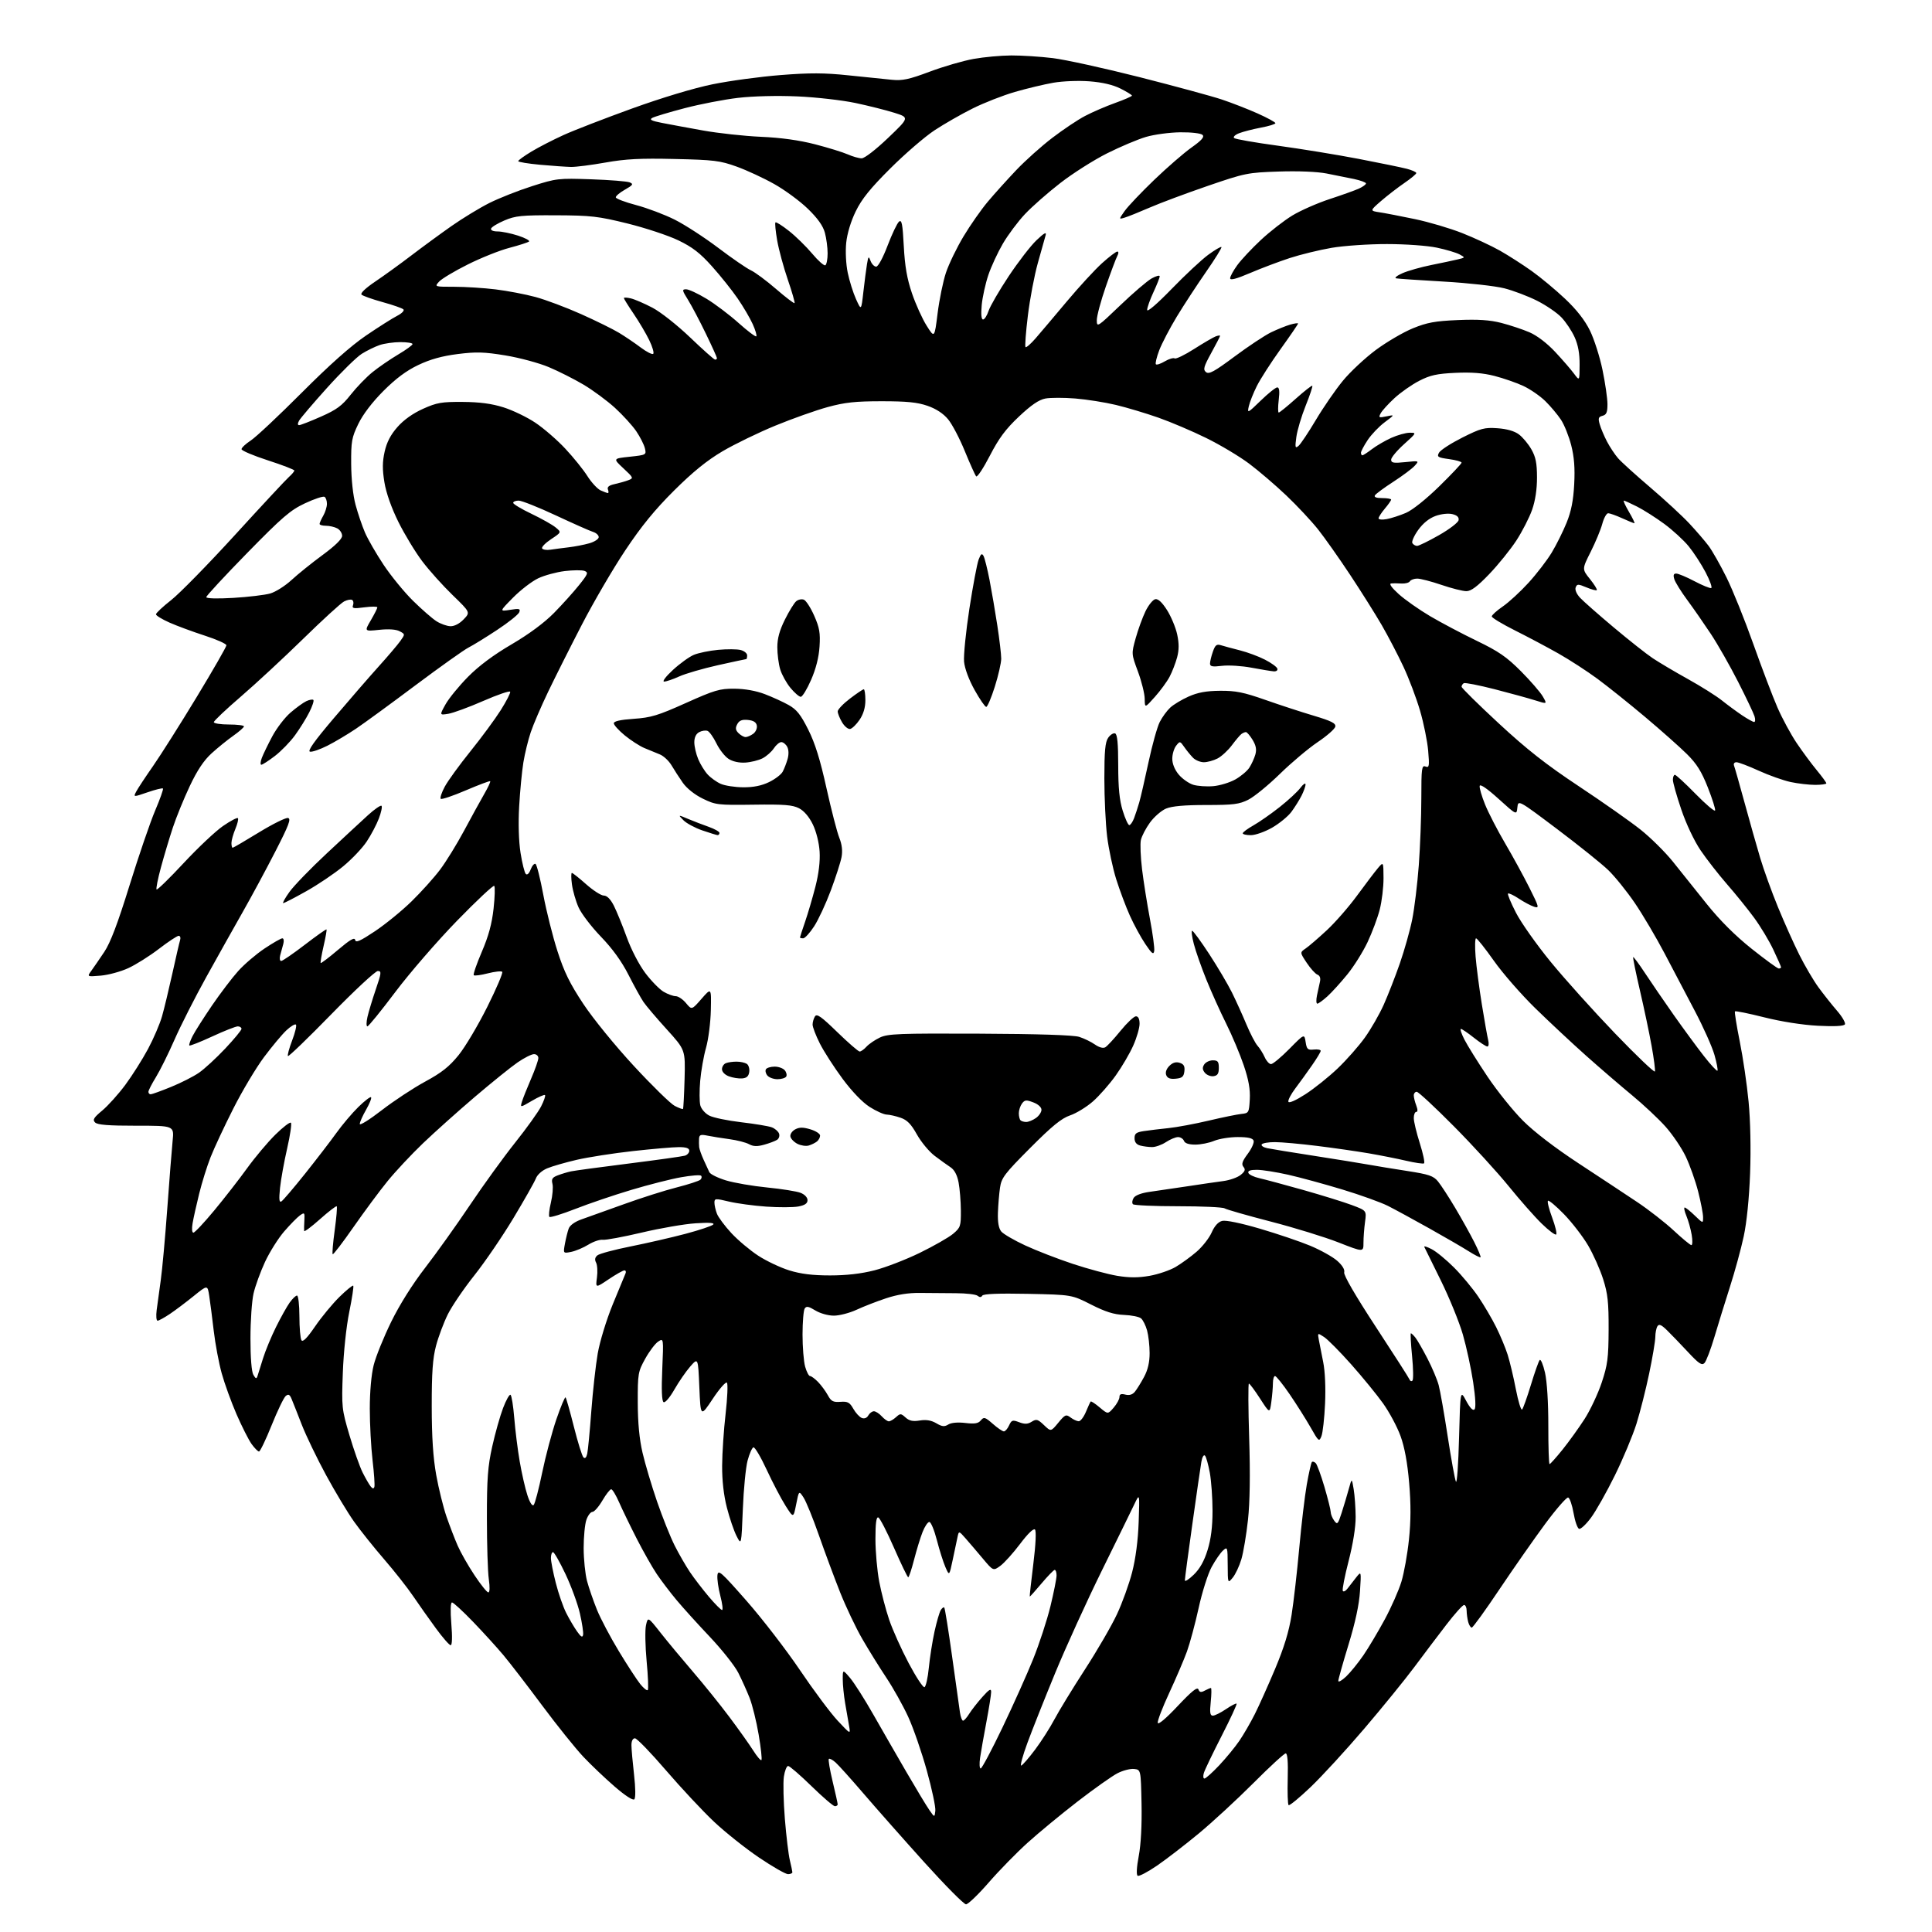 <?xml version="1.0" encoding="UTF-8" standalone="no"?>
<svg 
  version="1.1" 
  xmlns="http://www.w3.org/2000/svg" 
  xmlns:xlink="http://www.w3.org/1999/xlink" 
  xmlns:svg="http://www.w3.org/2000/svg"
  xmlns:rdf="http://www.w3.org/1999/02/22-rdf-syntax-ns#"
  xmlns:cc="http://creativecommons.org/ns#"
  xmlns:dc="http://purl.org/dc/elements/1.1/"
  viewBox="0 0 768 768"
  width="768"
  height="768"
>
<style>svg {background-color: white; }</style>"
<path stroke="none" fill="black" fill-rule="evenodd" d="M384.00,757.00C383.17,757.00 375.70,749.46 367.39,740.25C359.09,731.04 348.25,718.77 343.30,713.00C338.35,707.23 333.33,701.64 332.14,700.59C330.96,699.54 329.76,698.91 329.47,699.19C329.19,699.48 329.87,703.49 330.97,708.10C332.08,712.72 332.99,716.84 332.99,717.25C333.00,717.66 332.50,718.00 331.88,718.00C331.26,718.00 327.07,714.40 322.56,710.00C318.05,705.60 313.88,702.00 313.30,702.00C312.71,702.00 311.95,703.91 311.60,706.25C311.26,708.59 311.44,716.12 311.99,723.00C312.55,729.88 313.44,737.30 313.98,739.50C314.51,741.70 314.96,743.84 314.98,744.25C314.99,744.66 314.21,745.00 313.25,745.01C312.29,745.01 307.10,742.04 301.73,738.41C296.36,734.78 288.31,728.38 283.85,724.18C279.39,719.98 270.81,710.80 264.77,703.78C258.73,696.75 253.17,691.00 252.40,691.00C251.54,691.00 251.00,692.06 251.01,693.75C251.01,695.26 251.48,700.51 252.04,705.42C252.65,710.78 252.70,714.70 252.15,715.25C251.60,715.80 248.50,713.79 244.37,710.22C240.59,706.95 234.99,701.63 231.93,698.39C228.86,695.15 221.49,685.98 215.55,678.00C209.62,670.02 202.69,661.02 200.16,658.00C197.64,654.98 192.21,649.01 188.11,644.75C184.01,640.49 180.22,637.00 179.69,637.00C179.09,637.00 178.99,640.23 179.41,645.50C179.84,650.73 179.74,654.00 179.15,654.00C178.62,654.00 175.96,650.96 173.25,647.25C170.53,643.54 166.48,637.80 164.24,634.50C162.01,631.20 156.84,624.63 152.75,619.90C148.66,615.17 143.27,608.42 140.76,604.90C138.25,601.38 133.25,593.06 129.64,586.42C126.03,579.77 121.69,570.77 119.99,566.42C118.30,562.06 116.47,557.44 115.93,556.15C115.16,554.29 114.66,554.04 113.57,554.94C112.81,555.58 110.29,560.80 107.98,566.55C105.67,572.30 103.41,577.00 102.96,577.00C102.51,577.00 101.17,575.64 99.98,573.98C98.80,572.31 96.12,567.00 94.02,562.18C91.93,557.35 89.28,550.05 88.14,545.95C87.00,541.85 85.57,534.23 84.96,529.00C84.35,523.77 83.54,517.53 83.17,515.12C82.50,510.74 82.50,510.74 77.00,515.19C73.97,517.64 69.71,520.85 67.52,522.32C65.33,523.79 63.13,525.00 62.64,525.00C62.14,525.00 61.98,523.09 62.28,520.75C62.58,518.41 63.30,513.12 63.89,509.00C64.48,504.88 65.65,492.05 66.49,480.50C67.33,468.95 68.29,456.79 68.62,453.49C69.23,447.47 69.23,447.47 54.17,447.49C43.12,447.50 38.76,447.15 37.80,446.20C36.73,445.13 37.25,444.28 40.66,441.44C42.95,439.53 47.07,434.95 49.82,431.24C52.57,427.53 56.62,421.12 58.83,417.00C61.04,412.88 63.55,407.02 64.41,404.00C65.27,400.98 67.11,393.32 68.51,387.00C69.90,380.68 71.28,374.71 71.58,373.75C71.89,372.79 71.64,372.00 71.03,372.00C70.42,372.00 66.91,374.32 63.21,377.16C59.52,380.00 54.02,383.46 51.00,384.85C47.98,386.24 43.04,387.58 40.03,387.83C34.57,388.28 34.57,388.28 36.31,385.89C37.26,384.58 39.58,381.20 41.46,378.39C43.89,374.76 46.79,367.12 51.51,351.89C55.16,340.13 59.74,326.76 61.68,322.20C63.63,317.63 65.02,313.69 64.78,313.44C64.53,313.20 61.78,313.87 58.66,314.95C52.98,316.90 52.98,316.90 54.13,314.70C54.75,313.49 57.78,308.90 60.85,304.50C63.91,300.10 71.73,287.75 78.21,277.05C84.70,266.34 90.00,257.11 90.00,256.52C90.00,255.93 86.13,254.20 81.40,252.67C76.67,251.14 70.37,248.81 67.40,247.50C64.43,246.18 62.00,244.70 62.00,244.20C62.00,243.70 64.73,241.15 68.06,238.53C71.40,235.91 82.81,224.26 93.42,212.64C104.03,201.01 113.68,190.64 114.86,189.60C116.04,188.55 117.00,187.40 117.00,187.04C117.00,186.69 112.28,184.87 106.50,183.00C100.73,181.13 96.00,179.13 96.01,178.55C96.01,177.97 97.70,176.40 99.76,175.05C101.82,173.70 110.92,165.15 120.00,156.05C130.99,145.03 139.51,137.46 145.50,133.39C150.45,130.02 156.01,126.50 157.86,125.55C159.74,124.59 160.85,123.45 160.36,122.98C159.89,122.51 156.15,121.21 152.06,120.08C147.97,118.95 144.21,117.61 143.71,117.11C143.17,116.57 145.35,114.50 149.15,111.94C152.64,109.59 159.10,104.92 163.50,101.56C167.90,98.20 175.10,92.93 179.50,89.84C183.90,86.76 190.65,82.65 194.50,80.71C198.35,78.78 206.00,75.75 211.50,74.00C221.18,70.90 221.94,70.82 235.00,71.27C242.43,71.53 249.32,72.08 250.33,72.50C251.89,73.16 251.62,73.57 248.42,75.39C246.37,76.55 244.74,77.93 244.79,78.46C244.85,78.98 248.49,80.37 252.90,81.53C257.30,82.70 264.19,85.30 268.20,87.31C272.22,89.32 280.00,94.37 285.50,98.52C291.00,102.68 296.85,106.71 298.50,107.46C300.15,108.22 304.64,111.55 308.47,114.86C312.31,118.18 315.63,120.71 315.84,120.49C316.06,120.28 314.85,116.08 313.17,111.18C311.48,106.27 309.58,99.25 308.94,95.57C308.30,91.90 307.99,88.68 308.26,88.41C308.52,88.15 310.95,89.68 313.65,91.82C316.35,93.95 320.50,98.02 322.88,100.85C325.25,103.68 327.60,105.75 328.09,105.44C328.59,105.13 329.00,103.00 328.99,100.69C328.99,98.39 328.50,94.70 327.90,92.50C327.16,89.76 325.02,86.76 321.14,83.00C318.03,79.97 312.02,75.55 307.79,73.17C303.57,70.79 296.82,67.66 292.81,66.22C286.23,63.85 283.77,63.55 268.19,63.20C254.53,62.88 248.73,63.18 240.69,64.61C235.08,65.61 228.93,66.39 227.00,66.36C225.07,66.32 219.56,65.93 214.75,65.50C209.94,65.06 206.00,64.41 206.00,64.06C206.00,63.71 208.36,62.00 211.25,60.26C214.14,58.51 219.88,55.56 224.00,53.69C228.12,51.81 240.36,47.08 251.19,43.16C263.08,38.86 275.76,35.04 283.19,33.52C289.96,32.13 302.16,30.48 310.29,29.84C321.93,28.92 327.69,28.94 337.29,29.95C344.01,30.65 351.78,31.44 354.57,31.72C358.75,32.13 361.39,31.56 369.57,28.49C375.03,26.44 382.88,24.16 387.00,23.42C391.12,22.68 397.88,22.06 402.00,22.04C406.12,22.02 413.55,22.50 418.50,23.10C423.45,23.70 438.98,27.11 453.00,30.67C467.02,34.24 481.72,38.23 485.65,39.54C489.58,40.85 496.00,43.35 499.90,45.09C503.81,46.84 507.00,48.58 507.00,48.96C507.00,49.34 504.41,50.14 501.25,50.73C498.09,51.33 494.19,52.33 492.59,52.95C490.97,53.57 490.08,54.43 490.59,54.88C491.09,55.32 498.93,56.69 508.00,57.92C517.08,59.16 531.48,61.51 540.00,63.14C548.52,64.78 557.19,66.56 559.25,67.10C561.31,67.64 563.00,68.40 563.00,68.79C563.00,69.18 560.86,70.96 558.25,72.75C555.64,74.53 551.48,77.75 549.00,79.89C544.50,83.80 544.50,83.80 548.50,84.41C550.70,84.74 557.00,85.96 562.50,87.11C568.00,88.26 576.44,90.76 581.26,92.66C586.08,94.57 592.82,97.70 596.24,99.63C599.66,101.57 605.34,105.21 608.87,107.73C612.40,110.24 618.37,115.21 622.14,118.77C626.73,123.10 629.99,127.27 632.03,131.41C633.70,134.81 635.95,141.84 637.02,147.04C638.10,152.24 638.98,158.36 638.99,160.63C639.00,163.90 638.59,164.87 637.04,165.28C635.40,165.71 635.22,166.26 635.91,168.67C636.36,170.26 637.67,173.34 638.81,175.53C639.95,177.71 641.93,180.69 643.20,182.15C644.46,183.61 650.23,188.83 656.00,193.75C661.77,198.67 668.77,205.13 671.54,208.10C674.31,211.07 677.75,215.07 679.20,217.00C680.64,218.93 683.83,224.55 686.29,229.50C688.75,234.45 693.56,246.38 696.97,256.00C700.39,265.62 704.72,277.02 706.60,281.32C708.48,285.62 711.89,291.92 714.17,295.32C716.46,298.72 720.06,303.59 722.17,306.14C724.27,308.69 726.00,311.05 726.00,311.39C726.00,311.72 724.00,312.00 721.55,312.00C719.10,312.00 714.72,311.49 711.81,310.87C708.90,310.24 703.20,308.22 699.14,306.37C695.07,304.51 691.08,303.00 690.27,303.00C689.41,303.00 689.01,303.59 689.32,304.40C689.62,305.17 691.50,311.81 693.51,319.15C695.51,326.49 698.30,336.32 699.69,341.00C701.08,345.68 704.25,354.45 706.73,360.50C709.21,366.55 713.04,375.10 715.24,379.50C717.44,383.90 720.87,389.74 722.87,392.48C724.87,395.21 728.19,399.41 730.26,401.80C732.33,404.19 733.73,406.63 733.37,407.21C732.94,407.90 729.20,408.09 722.61,407.75C716.49,407.43 708.08,406.11 701.29,404.40C695.12,402.85 689.90,401.79 689.67,402.04C689.45,402.29 690.31,407.68 691.58,414.00C692.86,420.32 694.44,431.09 695.09,437.92C695.81,445.42 696.05,456.70 695.69,466.42C695.32,476.35 694.35,485.94 693.15,491.50C692.09,496.45 689.63,505.45 687.69,511.50C685.75,517.55 682.97,526.55 681.50,531.50C680.03,536.45 678.26,541.09 677.56,541.82C676.52,542.90 675.32,542.10 670.90,537.35C667.93,534.17 664.19,530.29 662.59,528.73C660.38,526.58 659.48,526.21 658.86,527.20C658.40,527.91 658.02,529.85 658.01,531.50C657.99,533.15 656.90,539.67 655.57,546.00C654.25,552.33 651.97,561.33 650.51,566.00C649.04,570.67 645.18,579.90 641.93,586.50C638.68,593.10 634.41,600.67 632.45,603.31C630.49,605.96 628.36,607.95 627.71,607.74C627.06,607.52 626.07,604.71 625.52,601.50C624.96,598.29 624.00,595.49 623.38,595.29C622.77,595.09 618.67,599.78 614.28,605.71C609.89,611.65 601.70,623.36 596.07,631.75C590.45,640.14 585.49,647.00 585.04,647.00C584.60,647.00 583.96,645.99 583.63,644.75C583.30,643.51 583.02,641.49 583.01,640.25C583.01,639.01 582.55,638.00 581.99,638.00C581.43,638.00 578.30,641.49 575.02,645.75C571.74,650.01 566.00,657.60 562.27,662.62C558.54,667.63 549.57,678.67 542.33,687.15C535.10,695.63 525.50,706.08 521.01,710.37C516.52,714.66 512.57,717.90 512.23,717.57C511.90,717.23 511.74,712.47 511.89,706.98C512.07,700.39 511.80,697.00 511.09,697.00C510.50,697.00 504.73,702.30 498.26,708.79C491.79,715.27 482.02,724.28 476.55,728.82C471.07,733.35 463.58,739.13 459.89,741.65C456.20,744.17 452.76,745.97 452.24,745.65C451.66,745.29 451.83,742.23 452.67,737.78C453.54,733.23 453.95,725.44 453.78,717.00C453.50,703.50 453.50,703.50 450.83,703.19C449.36,703.02 446.39,703.78 444.24,704.88C442.09,705.98 434.96,711.02 428.41,716.08C421.86,721.14 412.90,728.53 408.50,732.51C404.10,736.49 397.12,743.62 393.00,748.37C388.88,753.11 384.82,757.00 384.00,757.00zM371.81,719.83C371.98,718.36 370.46,711.16 368.42,703.83C366.39,696.50 363.05,686.86 361.00,682.41C358.95,677.96 355.05,670.99 352.33,666.91C349.61,662.83 345.31,655.90 342.77,651.50C340.22,647.10 336.27,638.77 333.97,633.00C331.68,627.23 327.87,616.99 325.52,610.27C323.17,603.54 320.42,596.79 319.41,595.27C317.58,592.50 317.58,592.50 316.49,598.00C315.40,603.50 315.40,603.50 312.23,598.50C310.49,595.75 307.14,589.35 304.78,584.27C302.43,579.19 300.05,575.17 299.50,575.34C298.95,575.51 297.91,577.87 297.18,580.58C296.45,583.28 295.60,591.99 295.29,599.92C294.71,614.33 294.71,614.33 292.80,610.60C291.75,608.55 290.01,603.45 288.94,599.27C287.68,594.34 287.02,588.49 287.06,582.59C287.09,577.59 287.71,568.33 288.44,562.00C289.16,555.67 289.40,550.11 288.96,549.63C288.53,549.16 285.99,552.04 283.33,556.05C278.50,563.33 278.50,563.33 278.00,551.49C277.50,539.66 277.50,539.66 274.40,543.19C272.70,545.13 269.85,549.26 268.07,552.37C266.23,555.59 264.39,557.74 263.78,557.37C263.08,556.93 262.90,552.52 263.26,544.30C263.79,531.89 263.79,531.89 261.65,533.29C260.47,534.05 258.15,537.12 256.50,540.09C253.63,545.27 253.50,546.01 253.52,557.50C253.54,565.61 254.16,572.09 255.42,577.50C256.44,581.90 259.04,590.61 261.18,596.86C263.33,603.11 266.48,610.99 268.18,614.36C269.88,617.74 272.64,622.52 274.31,625.00C275.99,627.48 279.36,631.86 281.80,634.75C284.24,637.64 286.60,640.00 287.03,640.00C287.46,640.00 287.15,637.48 286.35,634.40C285.54,631.32 285.02,627.62 285.19,626.17C285.47,623.80 286.61,624.81 296.77,636.37C302.97,643.42 312.50,655.78 317.95,663.84C323.39,671.90 330.16,680.98 332.99,684.00C338.13,689.50 338.13,689.50 337.51,686.00C337.16,684.08 336.46,680.02 335.95,677.00C335.43,673.98 335.01,669.72 335.01,667.54C335.00,663.58 335.00,663.58 337.94,667.04C339.55,668.94 343.69,675.45 347.13,681.50C350.57,687.55 356.53,697.90 360.36,704.50C364.20,711.10 368.27,717.85 369.42,719.50C371.50,722.50 371.50,722.50 371.81,719.83zM478.79,707.00C479.29,707.00 481.93,704.64 484.65,701.75C487.37,698.86 490.98,694.48 492.66,692.00C494.35,689.52 497.10,684.78 498.77,681.46C500.45,678.14 504.09,670.01 506.88,663.39C510.45,654.89 512.38,648.58 513.43,641.93C514.25,636.74 515.61,624.85 516.46,615.50C517.30,606.15 518.66,594.72 519.47,590.10C520.29,585.49 521.20,581.47 521.50,581.17C521.79,580.88 522.48,581.08 523.02,581.62C523.56,582.16 525.11,586.40 526.48,591.05C527.84,595.70 528.97,600.20 528.98,601.06C528.99,601.92 529.61,603.46 530.36,604.48C531.61,606.19 531.85,605.94 533.31,601.42C534.18,598.71 535.45,594.48 536.13,592.00C537.36,587.50 537.36,587.50 538.11,592.00C538.52,594.48 538.87,599.42 538.89,603.00C538.92,607.02 537.85,613.69 536.10,620.50C534.54,626.55 533.49,631.91 533.78,632.40C534.07,632.90 534.94,632.45 535.72,631.40C536.50,630.36 538.04,628.38 539.14,627.00C541.13,624.50 541.13,624.50 540.62,632.50C540.29,637.82 538.76,644.94 536.06,653.75C533.83,661.04 532.00,667.54 532.00,668.19C532.00,668.84 533.40,668.05 535.11,666.44C536.81,664.82 539.90,661.02 541.97,658.00C544.04,654.98 547.85,648.56 550.46,643.75C553.06,638.93 556.04,632.18 557.08,628.75C558.13,625.31 559.48,617.77 560.08,612.00C560.86,604.58 560.89,597.98 560.16,589.48C559.48,581.46 558.34,575.26 556.73,570.84C555.41,567.19 552.28,561.35 549.78,557.85C547.28,554.36 541.59,547.39 537.13,542.37C532.67,537.35 527.83,532.47 526.38,531.51C523.74,529.78 523.74,529.78 524.26,532.64C524.54,534.21 525.33,538.20 526.00,541.50C526.73,545.10 527.02,551.69 526.73,558.00C526.47,563.77 525.82,569.59 525.29,570.91C524.38,573.22 524.18,573.06 520.98,567.41C519.13,564.16 515.39,558.24 512.67,554.25C509.94,550.26 507.32,547.00 506.85,547.00C506.38,547.00 506.00,548.29 506.00,549.86C506.00,551.43 505.72,554.79 505.37,557.31C504.74,561.91 504.74,561.91 500.89,555.95C498.78,552.68 496.78,550.00 496.46,550.00C496.14,550.00 496.19,559.79 496.57,571.75C497.02,586.15 496.86,597.11 496.09,604.19C495.45,610.07 494.27,617.11 493.46,619.84C492.64,622.57 491.10,625.86 490.02,627.15C488.07,629.50 488.07,629.50 488.03,622.10C488.00,614.95 487.93,614.75 486.15,616.37C485.13,617.29 483.10,620.24 481.63,622.93C480.17,625.62 477.85,632.92 476.49,639.16C475.12,645.40 473.02,653.20 471.83,656.50C470.63,659.80 467.46,667.21 464.79,672.96C462.12,678.71 460.06,684.07 460.22,684.87C460.39,685.74 463.53,683.10 468.15,678.18C473.73,672.25 475.96,670.46 476.39,671.56C476.84,672.74 477.42,672.85 478.92,672.04C479.99,671.47 481.09,671.00 481.36,671.00C481.63,671.00 481.60,673.48 481.29,676.50C480.84,680.83 481.02,682.00 482.13,682.00C482.90,682.00 485.25,680.83 487.35,679.41C489.44,677.99 491.34,677.01 491.56,677.23C491.79,677.45 489.11,683.23 485.61,690.07C482.11,696.91 478.94,703.51 478.56,704.75C478.18,705.99 478.28,707.00 478.79,707.00zM389.84,703.00C390.31,703.00 394.20,695.69 398.48,686.75C402.76,677.81 408.26,665.55 410.70,659.50C413.14,653.45 416.23,644.00 417.57,638.50C418.90,633.00 420.00,627.49 420.00,626.25C420.00,625.01 419.66,624.03 419.25,624.06C418.84,624.09 416.48,626.53 414.00,629.47C411.52,632.42 409.43,634.75 409.34,634.66C409.25,634.57 409.89,628.75 410.76,621.72C411.73,613.90 411.98,608.58 411.41,608.01C410.85,607.45 408.55,609.67 405.50,613.73C402.75,617.38 399.22,621.30 397.66,622.44C394.83,624.50 394.83,624.50 390.66,619.53C388.37,616.80 385.30,613.20 383.83,611.53C381.16,608.50 381.16,608.50 380.63,611.00C380.34,612.38 379.48,616.42 378.73,620.00C377.36,626.50 377.36,626.50 375.81,622.94C374.96,620.98 373.43,616.15 372.41,612.19C371.39,608.24 370.05,605.00 369.43,605.00C368.81,605.00 367.60,606.80 366.74,608.99C365.87,611.18 364.36,616.13 363.36,619.99C362.37,623.85 361.32,627.00 361.03,626.99C360.74,626.98 358.20,621.72 355.38,615.28C352.57,608.85 349.76,603.42 349.13,603.21C348.34,602.95 348.00,605.56 348.00,611.81C348.00,616.74 348.68,624.37 349.51,628.75C350.34,633.13 352.13,639.97 353.48,643.93C354.83,647.90 358.30,655.62 361.19,661.08C364.08,666.55 366.91,670.86 367.48,670.68C368.04,670.49 368.83,667.00 369.23,662.92C369.63,658.84 370.65,652.35 371.50,648.50C372.35,644.65 373.46,640.84 373.97,640.03C374.48,639.22 375.10,638.77 375.36,639.03C375.63,639.29 377.02,648.05 378.48,658.50C379.93,668.95 381.33,678.96 381.60,680.75C381.87,682.54 382.42,684.00 382.83,684.00C383.24,684.00 384.34,682.76 385.28,681.25C386.23,679.74 388.57,676.74 390.50,674.58C393.25,671.50 394.00,671.08 394.00,672.58C394.00,673.64 393.15,679.00 392.11,684.50C391.07,690.00 389.94,696.41 389.60,698.75C389.26,701.09 389.36,703.00 389.84,703.00zM405.97,701.84C406.52,701.65 409.00,698.80 411.47,695.50C413.95,692.20 417.39,686.80 419.14,683.50C420.88,680.20 426.32,671.30 431.23,663.71C436.15,656.13 441.89,646.23 444.00,641.71C446.12,637.20 448.83,629.67 450.04,625.00C451.44,619.55 452.38,612.37 452.64,605.00C453.04,593.50 453.04,593.50 450.90,598.00C449.72,600.48 443.88,612.40 437.92,624.50C431.97,636.60 423.66,654.83 419.47,665.00C415.28,675.17 410.30,687.70 408.41,692.84C406.52,697.97 405.42,702.02 405.97,701.84zM302.68,699.65C302.97,699.36 302.48,694.80 301.58,689.53C300.68,684.25 299.06,677.69 297.98,674.95C296.90,672.21 294.87,667.70 293.47,664.94C292.07,662.18 287.00,655.78 282.21,650.71C277.41,645.65 271.42,639.02 268.90,636.00C266.38,632.98 262.86,628.34 261.08,625.71C259.30,623.07 255.73,616.77 253.14,611.71C250.55,606.64 247.40,600.14 246.13,597.25C244.87,594.36 243.44,592.00 242.96,592.00C242.48,592.00 240.90,594.02 239.45,596.50C238.00,598.98 236.22,601.00 235.50,601.00C234.78,601.00 233.70,602.42 233.10,604.15C232.49,605.88 232.01,610.94 232.01,615.40C232.02,619.85 232.63,625.75 233.36,628.50C234.10,631.25 235.87,636.37 237.29,639.88C238.71,643.40 242.63,650.82 246.00,656.38C249.37,661.95 253.21,667.83 254.52,669.46C255.84,671.09 257.17,672.16 257.50,671.84C257.82,671.52 257.62,666.36 257.05,660.38C256.49,654.39 256.37,647.96 256.79,646.08C257.55,642.66 257.55,642.66 262.61,649.08C265.39,652.61 271.16,659.55 275.42,664.50C279.68,669.45 286.21,677.55 289.92,682.50C293.63,687.45 297.90,693.46 299.41,695.84C300.91,698.23 302.39,699.95 302.68,699.65zM231.79,649.86C231.96,648.97 231.39,645.15 230.52,641.37C229.66,637.59 227.08,630.56 224.81,625.75C222.53,620.94 220.29,617.00 219.83,617.00C219.38,617.00 219.00,618.05 219.00,619.34C219.00,620.63 219.87,625.09 220.94,629.26C222.00,633.43 223.86,638.79 225.07,641.17C226.27,643.55 228.21,646.85 229.37,648.49C230.95,650.73 231.55,651.08 231.79,649.86zM194.11,633.00C194.70,633.00 194.77,630.96 194.31,627.75C193.89,624.86 193.55,613.95 193.55,603.50C193.54,587.78 193.91,582.86 195.67,575.00C196.83,569.77 198.77,562.91 199.97,559.74C201.17,556.57 202.51,554.19 202.94,554.46C203.37,554.73 204.04,558.90 204.43,563.72C204.82,568.55 205.79,576.33 206.60,581.00C207.40,585.67 208.77,591.68 209.64,594.34C210.60,597.30 211.58,598.82 212.14,598.26C212.65,597.75 214.17,591.97 215.52,585.42C216.87,578.86 219.41,569.34 221.15,564.25C222.90,559.16 224.55,555.22 224.82,555.48C225.09,555.75 226.58,561.01 228.13,567.16C229.68,573.31 231.38,578.78 231.92,579.32C232.55,579.95 233.08,579.44 233.43,577.89C233.73,576.58 234.46,568.98 235.05,561.00C235.65,553.02 236.80,542.67 237.61,538.00C238.44,533.23 241.06,524.67 243.58,518.50C246.05,512.45 248.33,506.94 248.64,506.25C248.96,505.56 248.76,505.00 248.21,505.00C247.65,505.00 244.85,506.59 241.97,508.52C236.73,512.05 236.73,512.05 237.30,507.83C237.61,505.51 237.45,502.85 236.95,501.91C236.33,500.74 236.49,499.84 237.48,499.02C238.27,498.36 244.22,496.76 250.71,495.47C257.19,494.17 267.00,491.92 272.50,490.46C278.00,489.00 282.95,487.35 283.50,486.78C284.18,486.08 281.97,485.92 276.50,486.28C272.10,486.56 262.48,488.22 255.13,489.96C247.78,491.69 240.80,492.99 239.62,492.83C238.43,492.68 235.85,493.55 233.87,494.77C231.89,496.00 228.83,497.28 227.06,497.64C223.86,498.28 223.86,498.28 224.57,494.39C224.96,492.25 225.64,489.54 226.07,488.36C226.56,487.06 228.56,485.62 231.18,484.71C233.56,483.88 241.13,481.16 248.02,478.68C254.90,476.19 264.35,473.19 269.02,472.01C273.68,470.82 277.92,469.44 278.43,468.94C278.95,468.44 279.06,467.73 278.69,467.36C278.32,466.98 274.75,467.26 270.76,467.97C266.76,468.67 257.88,470.93 251.00,472.99C244.12,475.04 234.12,478.44 228.76,480.54C223.40,482.63 218.74,484.07 218.40,483.73C218.05,483.39 218.32,480.83 218.99,478.04C219.66,475.25 219.94,471.90 219.61,470.60C219.13,468.68 219.54,468.04 221.76,467.20C223.27,466.63 225.62,465.92 227.00,465.63C228.38,465.34 238.72,463.93 250.00,462.52C261.27,461.10 271.29,459.69 272.25,459.40C273.21,459.11 274.00,458.22 274.00,457.43C274.00,456.42 272.79,456.00 269.85,456.00C267.56,456.00 259.35,456.71 251.60,457.57C243.84,458.43 233.80,460.00 229.28,461.04C224.76,462.09 219.47,463.61 217.52,464.43C215.47,465.28 213.58,466.97 213.03,468.43C212.50,469.82 208.47,476.93 204.09,484.23C199.70,491.53 192.70,501.77 188.54,507.00C184.38,512.23 179.64,519.20 178.00,522.50C176.37,525.80 174.26,531.42 173.32,535.00C172.01,539.97 171.61,545.62 171.62,559.00C171.63,571.28 172.17,579.43 173.40,586.32C174.37,591.72 176.21,599.15 177.47,602.82C178.74,606.50 180.75,611.72 181.93,614.42C183.11,617.13 186.12,622.42 188.62,626.17C191.11,629.93 193.58,633.00 194.11,633.00zM474.53,625.97C476.95,623.62 478.68,620.55 480.03,616.17C481.39,611.78 482.00,606.92 482.00,600.58C482.00,595.51 481.51,588.70 480.92,585.43C480.32,582.17 479.46,579.10 478.99,578.62C478.51,578.13 477.88,579.23 477.56,581.12C477.23,582.98 475.63,594.07 473.99,605.76C472.34,617.45 471.00,627.55 471.00,628.21C471.00,628.86 472.59,627.85 474.53,625.97zM148.82,591.05C149.03,590.40 148.71,585.67 148.10,580.52C147.50,575.37 147.00,566.13 147.00,559.97C147.00,553.18 147.61,546.38 148.55,542.64C149.40,539.26 152.52,531.55 155.48,525.50C158.82,518.67 163.94,510.52 168.98,504.00C173.44,498.23 181.47,486.98 186.83,479.00C192.18,471.02 200.27,459.86 204.80,454.18C209.33,448.50 213.96,442.04 215.09,439.83C216.22,437.62 216.92,435.59 216.65,435.31C216.38,435.04 214.04,436.06 211.46,437.58C206.76,440.33 206.76,440.33 207.49,437.92C207.89,436.59 209.52,432.50 211.11,428.83C212.70,425.17 214.00,421.45 214.00,420.58C214.00,419.71 213.21,419.02 212.25,419.04C211.29,419.05 208.38,420.52 205.79,422.30C203.20,424.08 195.55,430.24 188.79,436.00C182.03,441.76 172.74,450.08 168.14,454.48C163.54,458.89 157.21,465.65 154.08,469.50C150.94,473.35 144.85,481.57 140.53,487.76C136.22,493.95 132.49,498.82 132.25,498.58C132.00,498.34 132.36,494.05 133.05,489.05C133.73,484.05 134.10,479.76 133.86,479.52C133.62,479.29 130.63,481.58 127.21,484.63C123.80,487.67 120.95,489.79 120.90,489.33C120.84,488.87 120.88,486.98 120.99,485.13C121.16,481.99 121.05,481.86 119.24,483.13C118.18,483.88 115.36,486.75 112.98,489.50C110.60,492.25 107.16,497.73 105.33,501.67C103.51,505.61 101.46,511.24 100.79,514.17C100.11,517.10 99.56,525.12 99.56,532.00C99.55,539.64 100.00,545.28 100.71,546.50C101.64,548.11 101.96,548.21 102.36,547.00C102.62,546.17 103.61,543.02 104.55,540.00C105.49,536.98 107.80,531.38 109.70,527.56C111.59,523.74 114.04,519.35 115.14,517.81C116.24,516.26 117.56,515.00 118.07,515.00C118.58,515.00 119.01,518.71 119.02,523.25C119.02,527.79 119.39,532.07 119.83,532.76C120.38,533.63 122.09,531.90 125.26,527.26C127.81,523.54 132.16,518.28 134.92,515.56C137.69,512.84 140.16,510.83 140.42,511.08C140.67,511.34 139.96,516.03 138.84,521.52C137.66,527.29 136.58,537.47 136.28,545.65C135.77,559.37 135.85,560.14 138.91,570.51C140.65,576.39 143.01,583.07 144.15,585.35C145.30,587.63 146.73,590.11 147.33,590.86C148.12,591.84 148.54,591.89 148.82,591.05zM580.00,571.50C580.50,552.50 580.50,552.50 582.83,556.87C584.33,559.67 585.51,560.89 586.13,560.27C586.74,559.66 586.55,555.76 585.60,549.41C584.78,543.96 582.94,535.45 581.51,530.50C580.08,525.55 576.14,515.88 572.75,509.00C569.36,502.12 566.41,496.13 566.18,495.67C565.96,495.21 567.28,495.61 569.11,496.56C570.94,497.50 574.95,500.80 578.03,503.89C581.10,506.97 585.44,512.20 587.67,515.50C589.90,518.80 593.08,524.20 594.72,527.50C596.37,530.80 598.44,535.75 599.31,538.50C600.18,541.25 601.66,547.46 602.59,552.30C603.53,557.14 604.64,560.74 605.06,560.30C605.48,559.86 607.05,555.45 608.56,550.50C610.06,545.55 611.63,541.11 612.05,540.64C612.47,540.17 613.42,542.42 614.16,545.64C614.97,549.20 615.49,557.49 615.48,566.75C615.47,575.14 615.69,582.00 615.98,582.00C616.27,581.99 618.58,579.41 621.13,576.25C623.67,573.09 627.61,567.61 629.89,564.08C632.16,560.55 635.23,554.02 636.71,549.58C639.05,542.53 639.40,539.85 639.45,528.50C639.49,517.74 639.12,514.29 637.28,508.50C636.06,504.65 633.36,498.60 631.28,495.06C629.20,491.52 624.90,485.95 621.72,482.67C618.54,479.40 615.67,477.00 615.34,477.33C615.00,477.66 615.75,480.66 617.00,484.00C618.25,487.34 618.97,490.36 618.61,490.72C618.25,491.08 615.67,489.16 612.88,486.44C610.08,483.72 604.15,477.00 599.70,471.50C595.24,466.00 585.47,455.31 577.97,447.75C570.48,440.19 563.82,434.00 563.17,434.00C562.53,434.00 562.00,434.65 562.00,435.43C562.00,436.22 562.44,438.02 562.98,439.43C563.61,441.10 563.61,442.00 562.98,442.00C562.44,442.00 562.00,443.11 562.00,444.46C562.00,445.82 563.08,450.32 564.40,454.47C565.71,458.62 566.47,462.21 566.07,462.46C565.67,462.70 562.48,462.24 558.98,461.42C555.48,460.60 548.76,459.27 544.06,458.46C539.35,457.66 530.10,456.32 523.50,455.51C516.90,454.69 509.39,454.01 506.81,454.01C504.23,454.00 501.86,454.41 501.55,454.92C501.24,455.42 502.22,456.10 503.74,456.42C505.26,456.74 513.70,458.12 522.50,459.48C531.30,460.85 540.98,462.41 544.00,462.96C547.02,463.51 554.00,464.65 559.50,465.50C568.02,466.82 569.81,467.43 571.62,469.63C572.79,471.05 575.87,475.78 578.46,480.14C581.05,484.50 584.47,490.62 586.04,493.75C587.62,496.87 588.74,499.59 588.55,499.79C588.35,499.98 586.23,498.91 583.84,497.40C581.46,495.88 574.39,491.79 568.15,488.29C561.91,484.79 554.52,480.78 551.74,479.37C548.95,477.96 540.78,475.02 533.59,472.84C526.39,470.66 516.67,468.01 512.00,466.96C507.32,465.91 501.78,465.03 499.67,465.02C497.07,465.01 495.97,465.40 496.24,466.23C496.47,466.91 498.42,467.86 500.58,468.34C502.73,468.82 510.57,470.93 518.00,473.02C525.42,475.12 534.14,477.82 537.37,479.03C543.24,481.23 543.24,481.23 542.62,485.76C542.28,488.24 542.00,491.97 542.00,494.03C542.00,497.78 542.00,497.78 532.10,493.90C526.66,491.76 514.53,488.02 505.16,485.60C495.78,483.17 487.52,480.81 486.80,480.34C486.09,479.88 477.78,479.50 468.34,479.50C458.90,479.50 450.81,479.14 450.37,478.70C449.93,478.26 450.05,477.14 450.64,476.20C451.31,475.14 453.74,474.22 457.11,473.76C460.07,473.35 466.77,472.36 472.00,471.57C477.23,470.77 483.62,469.84 486.21,469.50C488.80,469.17 491.93,468.07 493.17,467.06C494.93,465.64 495.18,464.92 494.30,463.86C493.41,462.79 493.79,461.63 496.01,458.65C497.58,456.54 498.62,454.19 498.33,453.41C497.95,452.42 496.06,452.00 492.02,452.00C488.84,452.00 484.63,452.68 482.65,453.50C480.68,454.33 477.30,455.00 475.14,455.00C472.57,455.00 471.01,454.48 470.64,453.50C470.32,452.68 469.26,452.00 468.28,452.01C467.30,452.01 465.15,452.91 463.50,454.00C461.85,455.09 459.38,455.98 458.00,455.98C456.62,455.98 454.49,455.70 453.25,455.37C451.75,454.97 451.00,454.01 451.00,452.47C451.00,450.58 451.67,450.08 454.75,449.62C456.81,449.31 461.20,448.78 464.50,448.44C467.80,448.10 475.00,446.76 480.50,445.46C486.00,444.16 491.85,442.97 493.50,442.80C496.39,442.51 496.51,442.30 496.81,437.02C497.03,433.06 496.37,429.30 494.42,423.52C492.93,419.11 489.79,411.63 487.43,406.91C485.07,402.19 481.52,394.31 479.54,389.41C477.56,384.51 475.32,378.14 474.57,375.25C473.81,372.36 473.51,370.00 473.91,370.00C474.30,370.00 477.35,374.16 480.68,379.25C484.00,384.34 488.06,391.20 489.70,394.50C491.33,397.80 493.92,403.51 495.46,407.20C497.00,410.88 498.99,414.71 499.89,415.70C500.78,416.69 502.06,418.74 502.74,420.25C503.41,421.76 504.54,423.00 505.26,423.00C505.98,423.00 509.25,420.28 512.53,416.96C518.50,410.91 518.50,410.91 519.01,414.21C519.45,417.10 519.84,417.47 522.26,417.21C523.77,417.05 525.00,417.28 525.00,417.73C525.00,418.17 523.44,420.77 521.52,423.51C519.61,426.26 516.64,430.37 514.91,432.66C513.18,434.95 511.94,437.33 512.15,437.96C512.38,438.64 515.11,437.43 518.96,434.95C522.50,432.66 528.28,428.03 531.81,424.65C535.34,421.27 540.19,415.77 542.58,412.42C544.97,409.08 548.33,403.23 550.04,399.42C551.74,395.62 554.64,388.21 556.46,382.97C558.28,377.73 560.50,369.86 561.38,365.47C562.26,361.09 563.43,351.43 563.99,344.00C564.54,336.57 565.00,324.55 565.00,317.28C565.00,305.38 565.17,304.13 566.66,304.70C568.14,305.27 568.25,304.59 567.72,298.42C567.39,294.61 565.94,287.45 564.49,282.51C563.05,277.56 560.07,269.68 557.88,265.01C555.69,260.33 551.81,252.90 549.27,248.50C546.72,244.10 541.06,235.10 536.69,228.50C532.32,221.90 526.59,213.78 523.96,210.46C521.32,207.14 515.64,201.06 511.33,196.96C507.02,192.86 500.35,187.15 496.50,184.27C492.65,181.39 485.00,176.82 479.50,174.12C474.00,171.41 465.45,167.77 460.50,166.03C455.55,164.29 447.95,162.01 443.61,160.97C439.27,159.93 432.00,158.78 427.46,158.41C422.91,158.04 417.56,158.05 415.56,158.42C412.98,158.91 409.93,160.99 405.04,165.60C399.75,170.59 397.07,174.20 393.48,181.15C390.91,186.13 388.46,189.82 388.04,189.35C387.62,188.88 385.60,184.39 383.54,179.36C381.49,174.33 378.50,168.63 376.89,166.69C375.00,164.39 372.15,162.52 368.74,161.33C364.70,159.92 360.51,159.50 350.50,159.50C340.01,159.50 335.86,159.95 329.00,161.82C324.33,163.10 314.99,166.41 308.25,169.18C301.51,171.95 292.07,176.53 287.26,179.36C281.05,183.02 275.48,187.53 267.96,195.00C260.32,202.60 254.96,209.16 248.58,218.74C243.72,226.02 235.97,239.30 231.34,248.24C226.71,257.18 220.66,269.23 217.89,275.00C215.12,280.77 212.01,288.00 210.98,291.07C209.95,294.13 208.63,299.53 208.05,303.07C207.48,306.60 206.72,314.45 206.38,320.50C205.99,327.25 206.20,334.40 206.92,339.00C207.57,343.12 208.51,346.91 209.01,347.41C209.56,347.96 210.33,347.25 210.96,345.60C211.53,344.11 212.40,343.13 212.89,343.43C213.38,343.73 214.77,349.27 215.98,355.74C217.20,362.21 219.72,372.27 221.60,378.10C224.25,386.35 226.52,390.99 231.90,399.10C235.80,404.98 244.53,415.70 252.01,423.78C259.27,431.63 266.56,438.75 268.20,439.60C269.84,440.45 271.33,441.00 271.50,440.82C271.67,440.65 271.95,435.29 272.13,428.92C272.44,417.34 272.44,417.34 265.07,409.21C261.01,404.74 256.84,399.83 255.79,398.29C254.75,396.76 252.07,391.90 249.83,387.50C247.12,382.16 243.48,377.12 238.87,372.34C235.07,368.40 231.07,363.15 229.98,360.68C228.88,358.21 227.70,354.12 227.36,351.59C227.01,349.07 227.00,347.00 227.33,347.00C227.66,347.00 230.21,349.02 233.00,351.50C235.79,353.97 238.94,356.00 240.01,356.00C241.28,356.00 242.67,357.40 244.00,359.99C245.11,362.19 247.42,367.83 249.13,372.54C250.92,377.50 254.04,383.50 256.52,386.80C258.89,389.94 262.17,393.29 263.81,394.25C265.46,395.21 267.62,396.00 268.62,396.00C269.61,396.00 271.45,397.24 272.70,398.75C274.98,401.50 274.98,401.50 278.87,397.04C282.77,392.58 282.77,392.58 282.57,401.54C282.46,406.47 281.60,413.20 280.66,416.50C279.72,419.80 278.68,425.71 278.34,429.64C278.00,433.56 278.02,437.94 278.38,439.37C278.74,440.81 280.32,442.63 281.93,443.46C283.52,444.29 289.25,445.48 294.66,446.11C300.07,446.74 305.52,447.65 306.78,448.12C308.03,448.59 309.33,449.70 309.67,450.59C310.01,451.48 309.67,452.60 308.90,453.10C308.13,453.60 305.81,454.47 303.75,455.04C300.97,455.81 299.43,455.75 297.75,454.83C296.51,454.15 293.02,453.25 290.00,452.84C286.98,452.44 283.04,451.80 281.25,451.44C278.53,450.88 277.98,451.08 277.88,452.64C277.82,453.66 277.84,455.18 277.93,456.00C278.02,456.82 278.81,459.07 279.69,461.00C280.57,462.93 281.60,465.16 281.98,465.97C282.36,466.77 285.34,468.24 288.59,469.23C291.84,470.21 299.23,471.48 305.00,472.05C310.77,472.62 316.74,473.57 318.25,474.17C319.86,474.80 321.00,476.00 321.00,477.08C321.00,478.39 319.97,479.10 317.34,479.60C315.33,479.97 309.60,480.00 304.59,479.65C299.59,479.30 292.91,478.39 289.75,477.64C284.37,476.35 284.00,476.38 284.00,478.07C284.00,479.06 284.44,481.04 284.99,482.46C285.53,483.89 288.12,487.36 290.74,490.19C293.36,493.01 298.17,497.05 301.43,499.17C304.69,501.29 310.25,503.92 313.78,505.01C318.33,506.42 323.06,507.00 329.95,507.00C336.43,507.00 342.32,506.33 347.59,504.98C351.94,503.87 360.05,500.74 365.62,498.03C371.18,495.31 377.14,491.91 378.87,490.46C381.81,487.98 382.00,487.42 381.96,481.16C381.93,477.50 381.52,472.48 381.05,470.02C380.48,467.06 379.39,465.02 377.87,464.02C376.59,463.18 373.75,461.13 371.54,459.46C369.33,457.79 366.16,453.96 364.48,450.96C362.17,446.81 360.60,445.21 357.97,444.31C356.06,443.65 353.58,443.09 352.45,443.06C351.32,443.03 348.29,441.67 345.72,440.04C342.84,438.21 338.69,433.90 334.93,428.83C331.57,424.29 327.51,417.99 325.91,414.82C324.31,411.65 323.01,408.26 323.02,407.28C323.02,406.30 323.45,404.84 323.96,404.03C324.71,402.85 326.48,404.10 332.83,410.28C337.20,414.52 341.20,418.00 341.73,418.00C342.26,418.00 343.48,417.13 344.44,416.07C345.40,415.01 347.79,413.38 349.76,412.44C352.95,410.93 357.33,410.76 389.42,410.90C412.60,411.00 426.75,411.46 429.00,412.17C430.93,412.78 433.73,414.14 435.24,415.20C436.93,416.38 438.50,416.81 439.37,416.31C440.14,415.86 442.88,412.91 445.44,409.75C448.01,406.59 450.76,404.00 451.55,404.00C452.49,404.00 453.00,405.05 453.00,406.97C453.00,408.61 451.88,412.49 450.50,415.59C449.13,418.70 445.99,424.06 443.53,427.51C441.07,430.96 436.99,435.60 434.47,437.82C431.95,440.03 427.87,442.54 425.39,443.38C421.94,444.56 418.24,447.58 409.53,456.32C399.33,466.56 398.10,468.18 397.52,472.11C397.17,474.53 396.79,479.02 396.69,482.09C396.56,485.82 397.00,488.30 398.00,489.52C398.82,490.52 403.10,493.02 407.50,495.06C411.90,497.11 420.45,500.42 426.49,502.42C432.54,504.42 440.47,506.55 444.12,507.16C448.94,507.95 452.48,507.95 456.99,507.16C460.42,506.55 465.08,504.96 467.36,503.62C469.64,502.27 473.39,499.55 475.69,497.56C477.99,495.57 480.67,492.15 481.65,489.94C482.80,487.33 484.26,485.72 485.82,485.33C487.28,484.96 493.23,486.19 500.82,488.42C507.74,490.45 516.75,493.50 520.84,495.20C524.93,496.91 529.74,499.59 531.54,501.17C533.60,502.98 534.63,504.68 534.34,505.79C534.06,506.89 538.80,515.07 546.91,527.45C554.08,538.39 560.12,547.82 560.34,548.42C560.55,549.01 561.06,549.19 561.47,548.81C561.88,548.43 561.81,544.04 561.32,539.06C560.83,534.08 560.62,530.00 560.85,530.00C561.09,530.00 561.90,530.79 562.67,531.75C563.43,532.71 565.57,536.44 567.43,540.03C569.29,543.62 571.29,548.37 571.89,550.59C572.49,552.80 574.11,562.01 575.49,571.06C576.88,580.10 578.35,588.17 578.76,589.00C579.17,589.83 579.73,581.95 580.00,571.50zM399.06,569.00C399.60,569.00 400.53,567.93 401.12,566.63C402.10,564.49 402.50,564.36 405.12,565.35C407.36,566.20 408.53,566.15 410.13,565.15C411.98,564.00 412.55,564.16 414.99,566.49C417.75,569.13 417.75,569.13 420.68,565.57C423.38,562.29 423.78,562.12 425.56,563.47C426.63,564.28 428.09,564.95 428.80,564.97C429.52,564.99 430.80,563.31 431.66,561.25C432.51,559.19 433.37,557.33 433.56,557.13C433.76,556.92 435.38,557.98 437.16,559.49C440.41,562.22 440.41,562.22 442.71,559.55C443.97,558.09 445.00,556.19 445.00,555.34C445.00,554.20 445.64,553.94 447.36,554.38C448.94,554.77 450.19,554.39 451.14,553.23C451.92,552.28 453.56,549.64 454.78,547.36C456.29,544.56 457.00,541.50 456.99,537.86C456.99,534.91 456.53,530.86 455.98,528.86C455.42,526.86 454.34,524.70 453.58,524.07C452.82,523.43 449.77,522.82 446.80,522.70C442.80,522.54 439.42,521.47 433.72,518.58C426.04,514.68 426.04,514.68 408.59,514.32C396.96,514.09 390.92,514.32 390.48,515.03C390.04,515.75 389.43,515.77 388.61,515.09C387.94,514.54 384.04,514.08 379.95,514.07C375.85,514.06 369.44,514.01 365.70,513.96C361.13,513.90 356.71,514.60 352.20,516.10C348.52,517.32 343.25,519.37 340.50,520.65C337.75,521.93 333.70,522.98 331.50,522.99C329.21,522.99 326.05,522.11 324.10,520.92C321.39,519.27 320.54,519.12 319.87,520.18C319.41,520.90 319.03,525.55 319.02,530.50C319.02,535.45 319.48,541.19 320.05,543.25C320.63,545.31 321.50,547.00 322.00,547.00C322.50,547.00 323.94,548.06 325.20,549.36C326.47,550.67 328.20,553.03 329.07,554.61C330.38,557.04 331.18,557.46 334.07,557.25C336.97,557.03 337.77,557.46 339.21,560.01C340.16,561.68 341.67,563.32 342.59,563.67C343.61,564.06 344.61,563.67 345.17,562.65C345.68,561.74 346.68,561.00 347.39,561.00C348.11,561.00 349.50,561.90 350.50,563.00C351.50,564.10 352.77,565.00 353.33,565.00C353.89,565.00 355.17,564.26 356.17,563.35C357.88,561.80 358.13,561.81 359.98,563.48C361.45,564.81 362.89,565.12 365.64,564.67C368.18,564.26 370.20,564.60 372.18,565.76C374.48,567.12 375.42,567.22 376.95,566.27C378.12,565.53 380.71,565.30 383.71,565.65C387.46,566.10 388.87,565.86 389.90,564.62C391.11,563.16 391.57,563.30 394.66,566.00C396.53,567.65 398.51,569.00 399.06,569.00zM672.34,494.96C672.80,494.98 672.86,493.13 672.47,490.85C672.09,488.57 671.14,485.20 670.37,483.35C669.60,481.51 669.30,480.00 669.69,480.00C670.08,480.00 671.89,481.44 673.70,483.20C677.00,486.39 677.00,486.39 677.00,483.86C677.00,482.46 676.11,477.85 675.03,473.61C673.95,469.38 671.72,463.12 670.09,459.70C668.45,456.29 664.84,450.95 662.05,447.83C659.26,444.71 653.27,439.10 648.74,435.36C644.21,431.62 636.00,424.56 630.50,419.66C625.00,414.76 615.93,406.28 610.34,400.83C604.75,395.37 597.33,386.88 593.86,381.95C590.38,377.03 587.19,373.00 586.76,373.00C586.34,373.00 586.25,376.26 586.57,380.25C586.89,384.24 588.01,392.78 589.05,399.22C590.09,405.67 591.23,412.08 591.58,413.47C591.93,414.87 591.78,416.00 591.25,416.00C590.72,416.00 588.31,414.43 585.89,412.51C583.48,410.59 581.15,409.02 580.73,409.01C580.31,409.00 580.93,410.91 582.13,413.25C583.32,415.59 587.45,422.21 591.31,427.97C595.17,433.72 601.52,441.62 605.42,445.51C609.81,449.91 618.19,456.33 627.50,462.44C635.75,467.85 646.26,474.80 650.86,477.87C655.46,480.95 661.99,486.04 665.36,489.19C668.74,492.33 671.88,494.93 672.34,494.96zM76.88,490.00C77.41,490.00 81.14,486.03 85.17,481.17C89.20,476.31 95.07,468.78 98.21,464.42C101.36,460.06 106.41,454.05 109.44,451.06C112.47,448.07 115.26,445.93 115.64,446.31C116.02,446.69 115.35,451.28 114.15,456.51C112.95,461.74 111.68,468.78 111.32,472.17C110.84,476.80 110.98,478.13 111.87,477.58C112.53,477.17 116.76,472.21 121.28,466.55C125.80,460.88 131.40,453.60 133.72,450.36C136.04,447.12 139.97,442.48 142.45,440.05C144.93,437.62 147.20,435.87 147.50,436.17C147.80,436.47 146.92,438.69 145.54,441.11C144.15,443.52 143.02,446.08 143.01,446.79C143.01,447.51 146.94,445.05 151.75,441.33C156.56,437.61 164.32,432.50 169.00,429.96C175.56,426.41 178.60,424.00 182.30,419.43C184.94,416.17 190.07,407.53 193.71,400.24C197.35,392.95 200.02,386.68 199.64,386.31C199.27,385.94 196.70,386.21 193.92,386.92C191.15,387.63 188.63,387.97 188.33,387.66C188.02,387.36 189.46,383.18 191.52,378.38C194.20,372.15 195.53,367.25 196.20,361.22C196.71,356.58 196.83,352.50 196.46,352.15C196.10,351.79 189.43,358.04 181.65,366.04C173.87,374.04 162.86,386.75 157.18,394.29C151.51,401.83 146.50,408.00 146.04,408.00C145.59,408.00 145.60,406.31 146.07,404.25C146.54,402.19 148.04,397.24 149.40,393.25C151.62,386.75 151.71,386.00 150.19,385.99C149.26,385.98 140.96,393.70 131.74,403.14C122.52,412.59 114.75,420.08 114.47,419.80C114.19,419.52 114.93,416.74 116.12,413.63C117.32,410.51 118.00,407.66 117.64,407.30C117.27,406.94 115.57,407.96 113.85,409.57C112.13,411.18 108.13,415.97 104.96,420.21C101.79,424.45 96.28,433.67 92.73,440.71C89.17,447.74 85.11,456.43 83.71,460.00C82.30,463.57 80.26,470.10 79.18,474.50C78.09,478.90 76.91,484.19 76.56,486.25C76.18,488.44 76.31,490.00 76.88,490.00zM321.50,455.36C320.40,455.69 318.38,455.39 317.01,454.70C315.64,454.01 314.37,452.70 314.20,451.79C314.02,450.88 314.87,449.61 316.09,448.95C317.77,448.05 319.21,448.05 322.15,448.93C324.27,449.56 326.00,450.68 326.00,451.42C326.00,452.15 325.44,453.21 324.75,453.76C324.06,454.31 322.60,455.03 321.50,455.36zM407.94,446.00C408.83,446.00 410.56,445.30 411.78,444.44C413.00,443.59 414.00,442.11 414.00,441.16C414.00,440.14 412.68,438.94 410.75,438.21C407.94,437.15 407.33,437.21 406.25,438.68C405.56,439.62 405.00,441.35 405.00,442.52C405.00,443.70 405.30,444.97 405.67,445.33C406.03,445.70 407.06,446.00 407.94,446.00zM59.90,435.00C60.39,435.00 64.03,433.68 67.99,432.07C71.95,430.46 76.95,427.92 79.11,426.42C81.27,424.92 85.96,420.61 89.52,416.83C93.08,413.05 96.00,409.52 96.00,408.98C96.00,408.44 95.33,408.00 94.52,408.00C93.70,408.00 89.13,409.80 84.36,412.01C79.59,414.21 75.50,415.83 75.27,415.60C75.04,415.37 75.62,413.68 76.56,411.84C77.50,410.00 80.98,404.54 84.28,399.69C87.59,394.85 92.27,388.69 94.69,386.00C97.11,383.31 101.82,379.28 105.16,377.05C108.50,374.82 111.68,373.00 112.23,373.00C112.79,373.00 112.96,374.00 112.61,375.25C112.27,376.49 111.71,378.51 111.38,379.75C111.05,380.99 111.23,382.00 111.78,382.00C112.32,382.00 116.53,379.11 121.13,375.58C125.73,372.05 129.63,369.29 129.79,369.46C129.96,369.63 129.43,372.63 128.62,376.12C127.82,379.62 127.30,382.64 127.48,382.81C127.66,382.99 130.75,380.65 134.34,377.60C139.15,373.52 140.95,372.48 141.18,373.65C141.43,374.87 143.21,374.08 149.11,370.14C153.29,367.34 159.83,362.00 163.64,358.27C167.45,354.55 172.52,348.91 174.90,345.75C177.29,342.59 181.58,335.62 184.46,330.25C187.33,324.89 190.93,318.34 192.45,315.70C193.98,313.06 195.07,310.74 194.86,310.54C194.66,310.35 190.30,311.99 185.17,314.18C180.04,316.38 175.55,317.89 175.20,317.54C174.85,317.18 175.57,315.00 176.81,312.70C178.05,310.39 182.64,304.06 187.01,298.64C191.38,293.22 196.79,285.88 199.04,282.32C201.28,278.77 202.98,275.46 202.81,274.98C202.64,274.49 197.83,276.14 192.12,278.63C186.41,281.13 180.16,283.42 178.22,283.74C174.70,284.31 174.70,284.31 177.10,280.00C178.42,277.62 182.43,272.72 186.00,269.09C190.32,264.71 196.15,260.36 203.36,256.14C210.30,252.07 216.38,247.56 220.24,243.64C223.56,240.26 228.05,235.27 230.22,232.55C233.75,228.14 233.97,227.54 232.33,226.94C231.33,226.58 227.80,226.61 224.50,227.01C221.20,227.41 216.45,228.70 213.95,229.88C211.45,231.07 206.95,234.52 203.95,237.56C198.50,243.09 198.50,243.09 202.77,242.42C206.47,241.83 206.95,241.96 206.41,243.38C206.06,244.28 202.12,247.44 197.64,250.39C193.16,253.35 188.03,256.51 186.23,257.42C184.44,258.33 174.99,265.05 165.23,272.35C155.48,279.66 144.80,287.46 141.50,289.68C138.20,291.90 133.10,294.94 130.17,296.42C127.24,297.90 124.12,298.98 123.24,298.81C122.12,298.59 124.90,294.66 132.68,285.50C138.75,278.35 146.75,269.13 150.46,265.01C154.17,260.90 158.07,256.31 159.13,254.82C161.06,252.11 161.06,252.10 158.86,250.93C157.46,250.18 154.53,249.97 150.74,250.37C144.82,250.99 144.82,250.99 147.41,246.57C148.83,244.13 150.00,241.83 150.00,241.44C150.00,241.06 147.69,241.05 144.87,241.42C140.53,242.00 139.84,241.87 140.33,240.58C140.65,239.75 140.49,238.80 139.98,238.49C139.46,238.17 138.02,238.44 136.77,239.09C135.52,239.73 128.20,246.43 120.50,253.96C112.80,261.49 101.66,271.81 95.75,276.90C89.84,281.98 85.00,286.56 85.00,287.07C85.00,287.58 87.70,288.00 91.00,288.00C94.30,288.00 96.99,288.34 96.98,288.75C96.97,289.16 95.05,290.84 92.73,292.48C90.40,294.12 86.51,297.27 84.09,299.48C81.02,302.27 78.38,306.24 75.43,312.50C73.09,317.45 70.06,324.88 68.70,329.00C67.34,333.12 65.21,340.23 63.98,344.78C62.74,349.34 61.96,353.30 62.24,353.58C62.53,353.86 67.38,349.13 73.03,343.06C78.68,336.99 85.71,330.37 88.65,328.35C91.59,326.32 94.25,324.92 94.56,325.23C94.87,325.53 94.42,327.46 93.56,329.51C92.70,331.57 92.00,334.09 92.00,335.12C92.00,336.15 92.21,337.00 92.48,337.00C92.74,337.00 97.43,334.26 102.90,330.91C108.38,327.56 113.58,324.98 114.48,325.16C115.80,325.44 114.84,327.98 109.44,338.50C105.77,345.65 99.95,356.45 96.51,362.50C93.07,368.55 86.55,380.19 82.01,388.37C77.48,396.55 71.80,407.75 69.39,413.25C66.98,418.75 63.66,425.45 62.01,428.14C60.35,430.83 59.00,433.47 59.00,434.02C59.00,434.56 59.40,435.00 59.90,435.00zM295.00,428.69C293.62,428.80 291.26,428.42 289.75,427.86C288.14,427.26 287.00,426.08 287.00,425.02C287.00,424.03 287.71,422.94 288.58,422.61C289.45,422.27 291.36,422.01 292.83,422.02C294.30,422.02 296.10,422.41 296.84,422.88C297.57,423.34 298.02,424.80 297.84,426.11C297.59,427.84 296.80,428.55 295.00,428.69zM309.06,429.00C307.51,429.00 305.70,428.34 305.04,427.54C304.37,426.74 304.12,425.62 304.47,425.04C304.83,424.47 306.39,424.00 307.94,424.00C309.49,424.00 311.30,424.66 311.96,425.46C312.63,426.26 312.88,427.38 312.53,427.96C312.17,428.53 310.61,429.00 309.06,429.00zM467.38,428.80C465.15,429.02 464.07,428.61 463.59,427.37C463.17,426.29 463.64,424.91 464.84,423.71C466.17,422.39 467.44,422.01 468.94,422.48C470.58,423.00 471.04,423.83 470.81,425.84C470.56,428.01 469.92,428.56 467.38,428.80zM482.41,427.80C481.26,427.96 479.72,427.36 478.97,426.46C477.98,425.27 477.90,424.38 478.67,423.17C479.25,422.25 480.79,421.50 482.11,421.50C484.10,421.50 484.50,422.00 484.50,424.50C484.50,426.78 484.00,427.57 482.41,427.80zM657.85,425.92C658.04,425.37 657.45,420.78 656.53,415.71C655.62,410.64 653.53,400.71 651.88,393.64C650.24,386.56 649.03,380.63 649.21,380.46C649.38,380.29 651.50,383.15 653.92,386.82C656.34,390.49 661.48,398.00 665.35,403.50C669.23,409.00 674.61,416.33 677.32,419.79C680.03,423.26 682.46,425.88 682.71,425.62C682.97,425.36 682.43,422.53 681.52,419.32C680.60,416.12 677.12,408.32 673.79,402.00C670.45,395.68 665.01,385.32 661.70,379.00C658.38,372.68 653.07,363.68 649.89,359.00C646.71,354.32 641.94,348.42 639.30,345.87C636.66,343.33 627.52,336.00 619.00,329.58C603.50,317.92 603.50,317.92 603.18,320.98C602.87,324.05 602.87,324.05 595.68,317.54C591.22,313.50 588.39,311.56 588.20,312.41C588.03,313.16 589.00,316.50 590.35,319.83C591.70,323.15 595.27,330.06 598.28,335.19C601.29,340.31 605.63,348.25 607.93,352.83C611.85,360.66 611.97,361.12 609.82,360.44C608.56,360.04 605.82,358.59 603.74,357.21C601.66,355.83 599.73,354.93 599.46,355.21C599.18,355.48 600.61,358.93 602.64,362.86C604.66,366.79 610.86,375.56 616.41,382.34C621.96,389.13 633.48,401.93 642.00,410.80C650.52,419.66 657.66,426.47 657.85,425.92zM523.67,398.97C523.21,398.99 523.14,397.54 523.51,395.75C523.88,393.96 524.41,391.49 524.70,390.26C525.03,388.81 524.67,387.81 523.69,387.43C522.85,387.11 520.94,384.99 519.44,382.73C516.71,378.61 516.71,378.61 518.99,377.05C520.24,376.20 524.02,372.95 527.38,369.83C530.75,366.71 536.20,360.47 539.50,355.95C542.80,351.44 546.50,346.57 547.72,345.12C549.94,342.50 549.94,342.50 549.97,349.04C549.99,352.64 549.31,358.26 548.47,361.54C547.63,364.82 545.45,370.66 543.63,374.51C541.81,378.37 538.19,384.15 535.58,387.35C532.97,390.56 529.41,394.48 527.67,396.06C525.92,397.64 524.13,398.95 523.67,398.97zM707.08,385.00C707.58,385.00 708.00,384.78 708.00,384.50C708.00,384.23 706.62,381.09 704.94,377.54C703.26,373.98 699.81,368.24 697.26,364.78C694.72,361.33 689.88,355.33 686.50,351.47C683.13,347.60 678.41,341.55 676.02,338.03C673.47,334.27 670.30,327.57 668.34,321.80C666.50,316.39 665.00,311.08 665.00,309.99C665.00,308.89 665.36,308.00 665.79,308.00C666.23,308.00 669.93,311.41 674.01,315.58C678.10,319.75 681.59,322.72 681.78,322.17C681.96,321.62 680.65,317.47 678.86,312.95C676.37,306.65 674.43,303.56 670.55,299.73C667.77,296.98 660.33,290.37 654.00,285.04C647.67,279.71 639.12,272.87 635.00,269.83C630.88,266.79 623.90,262.27 619.50,259.78C615.10,257.29 607.34,253.17 602.25,250.62C597.16,248.07 593.00,245.56 593.00,245.04C593.00,244.52 594.97,242.74 597.38,241.08C599.79,239.43 604.40,235.18 607.63,231.64C610.86,228.10 615.01,222.70 616.85,219.63C618.70,216.57 621.35,211.23 622.75,207.78C624.58,203.26 625.43,198.98 625.77,192.50C626.11,186.05 625.77,181.66 624.58,177.00C623.67,173.43 621.84,168.86 620.51,166.85C619.18,164.84 616.39,161.51 614.30,159.46C612.21,157.40 608.25,154.68 605.50,153.40C602.75,152.13 597.60,150.34 594.05,149.43C589.50,148.27 584.91,147.91 578.55,148.21C571.18,148.55 568.51,149.14 564.16,151.38C561.22,152.89 556.81,155.98 554.34,158.25C551.88,160.52 549.41,163.23 548.85,164.29C547.91,166.04 548.10,166.14 551.16,165.50C554.50,164.81 554.50,164.81 550.40,167.88C548.14,169.57 545.10,172.76 543.65,174.96C542.19,177.16 541.00,179.42 541.00,179.98C541.00,180.54 541.26,181.00 541.57,181.00C541.88,181.00 543.58,179.90 545.35,178.55C547.11,177.20 550.57,175.19 553.03,174.07C555.49,172.96 558.79,172.03 560.36,172.02C563.17,172.00 563.13,172.07 558.11,176.59C555.30,179.12 553.00,181.88 553.00,182.73C553.00,184.01 553.96,184.18 558.60,183.70C564.19,183.12 564.20,183.13 562.35,185.17C561.33,186.30 557.52,189.15 553.87,191.51C550.22,193.87 546.93,196.30 546.56,196.90C546.12,197.62 547.11,198.00 549.44,198.00C551.40,198.00 553.00,198.27 553.00,198.61C553.00,198.94 551.88,200.55 550.50,202.18C549.12,203.82 548.00,205.56 548.00,206.05C548.00,206.55 549.46,206.68 551.25,206.35C553.04,206.02 556.47,204.91 558.88,203.88C561.47,202.77 566.89,198.44 572.13,193.32C577.01,188.54 581.00,184.31 581.00,183.91C581.00,183.51 578.76,182.88 576.01,182.50C571.56,181.89 571.13,181.62 572.02,179.97C572.56,178.95 576.72,176.26 581.25,173.97C588.66,170.25 590.09,169.87 595.26,170.23C598.98,170.49 602.00,171.35 603.76,172.66C605.27,173.77 607.51,176.45 608.73,178.59C610.48,181.64 610.97,184.10 610.98,189.77C610.99,194.49 610.31,199.02 609.03,202.66C607.94,205.75 605.13,211.24 602.78,214.86C600.42,218.47 595.57,224.49 591.99,228.22C587.27,233.14 584.77,235.00 582.91,235.00C581.50,235.00 577.04,233.88 573.00,232.50C568.96,231.12 564.63,230.00 563.38,230.00C562.14,230.00 560.82,230.48 560.46,231.06C560.10,231.65 558.61,232.05 557.15,231.96C555.69,231.86 553.83,231.85 553.00,231.94C552.07,232.03 553.20,233.62 556.00,236.15C558.48,238.39 564.10,242.34 568.50,244.94C572.90,247.53 581.26,251.95 587.07,254.75C595.72,258.92 598.89,261.11 604.57,266.80C608.38,270.63 612.30,275.15 613.28,276.85C615.07,279.93 615.07,279.93 610.28,278.41C607.65,277.58 600.38,275.58 594.12,273.97C587.85,272.37 582.34,271.29 581.87,271.58C581.39,271.88 581.00,272.51 581.00,272.99C581.00,273.47 587.64,280.02 595.75,287.53C607.01,297.96 614.56,303.89 627.64,312.57C637.07,318.82 648.10,326.57 652.14,329.79C656.19,333.01 661.99,338.76 665.04,342.57C668.09,346.38 674.14,353.94 678.48,359.37C683.71,365.89 689.73,371.90 696.27,377.12C701.71,381.45 706.57,385.00 707.08,385.00zM458.82,378.00C458.56,379.65 457.90,379.14 455.28,375.26C453.52,372.64 450.75,367.57 449.15,364.00C447.54,360.43 445.10,353.90 443.71,349.50C442.33,345.10 440.71,337.45 440.10,332.50C439.50,327.55 439.00,317.19 439.00,309.47C439.00,298.51 439.33,294.97 440.53,293.26C441.37,292.07 442.60,291.29 443.28,291.55C444.15,291.89 444.50,295.54 444.51,304.26C444.51,313.12 445.00,318.09 446.29,322.25C447.26,325.41 448.44,328.00 448.91,328.00C449.37,328.00 450.23,326.76 450.81,325.25C451.38,323.74 452.31,320.93 452.86,319.00C453.42,317.07 455.08,309.88 456.55,303.00C458.02,296.12 460.03,288.93 461.02,287.00C462.00,285.07 463.87,282.51 465.17,281.30C466.46,280.09 469.77,278.10 472.51,276.88C476.15,275.26 479.52,274.64 485.00,274.60C491.18,274.55 494.35,275.18 503.00,278.22C508.77,280.25 517.46,283.09 522.31,284.53C529.22,286.59 531.05,287.52 530.81,288.83C530.64,289.75 527.49,292.52 523.80,295.00C520.12,297.48 513.37,303.15 508.81,307.61C504.24,312.07 498.61,316.68 496.29,317.86C492.65,319.71 490.37,320.00 479.51,320.00C470.90,320.00 465.86,320.45 463.53,321.42C461.66,322.21 458.78,324.71 457.13,326.98C455.48,329.26 453.86,332.37 453.52,333.91C453.18,335.44 453.40,340.71 453.99,345.60C454.59,350.50 455.99,359.33 457.11,365.24C458.23,371.14 459.00,376.88 458.82,378.00zM319.27,373.00C318.57,373.00 318.00,372.85 318.00,372.66C318.00,372.47 318.92,369.66 320.04,366.41C321.16,363.16 323.00,356.90 324.13,352.50C325.47,347.28 326.05,342.42 325.81,338.50C325.58,334.96 324.48,330.55 323.11,327.72C321.66,324.72 319.63,322.34 317.65,321.31C315.08,319.97 311.75,319.70 299.59,319.87C285.34,320.07 284.44,319.96 279.36,317.47C276.17,315.92 273.00,313.39 271.45,311.19C270.03,309.16 268.00,306.03 266.94,304.23C265.87,302.43 263.77,300.47 262.25,299.87C260.74,299.28 257.97,298.14 256.10,297.34C254.23,296.54 250.75,294.29 248.35,292.33C245.96,290.36 244.00,288.20 244.00,287.52C244.00,286.69 246.59,286.11 251.92,285.74C258.79,285.27 261.56,284.43 272.63,279.46C284.09,274.32 286.09,273.73 291.95,273.77C296.08,273.80 300.54,274.60 304.00,275.92C307.02,277.07 311.30,279.02 313.50,280.26C316.67,282.03 318.29,284.06 321.27,290.00C323.99,295.40 326.02,301.91 328.53,313.27C330.46,321.94 332.75,330.83 333.63,333.02C334.70,335.70 334.99,338.22 334.53,340.70C334.15,342.73 332.23,348.69 330.27,353.95C328.31,359.20 325.32,365.64 323.62,368.25C321.92,370.86 319.96,373.00 319.27,373.00zM112.60,359.00C112.20,359.00 113.32,356.99 115.08,354.53C116.85,352.07 123.51,345.19 129.90,339.23C136.28,333.27 143.65,326.44 146.27,324.05C148.89,321.66 151.32,319.99 151.66,320.33C152.01,320.67 151.53,322.94 150.60,325.37C149.68,327.79 147.51,331.91 145.78,334.51C144.06,337.12 139.83,341.57 136.39,344.40C132.95,347.24 126.36,351.69 121.73,354.28C117.11,356.88 113.00,359.00 112.60,359.00zM285.25,331.97C284.84,331.95 282.09,331.10 279.15,330.09C276.20,329.07 272.83,327.25 271.65,326.03C269.50,323.83 269.50,323.83 273.50,325.52C275.70,326.44 279.41,327.87 281.75,328.69C284.09,329.52 286.00,330.60 286.00,331.09C286.00,331.59 285.66,331.99 285.25,331.97zM497.25,331.99C495.46,332.00 494.00,331.66 494.01,331.25C494.01,330.84 495.92,329.42 498.26,328.10C500.59,326.79 505.29,323.50 508.70,320.81C512.11,318.11 515.81,314.69 516.92,313.20C518.03,311.72 518.95,311.08 518.97,311.80C518.99,312.51 518.27,314.54 517.38,316.30C516.49,318.06 514.66,320.97 513.32,322.77C511.97,324.56 508.54,327.37 505.69,329.01C502.83,330.64 499.04,331.99 497.25,331.99zM295.43,312.96C299.48,312.99 302.75,312.33 305.70,310.90C308.08,309.75 310.53,307.89 311.13,306.76C311.73,305.64 312.61,303.38 313.08,301.73C313.60,299.92 313.54,298.01 312.93,296.87C312.38,295.84 311.32,295.00 310.58,295.00C309.84,295.00 308.50,296.12 307.61,297.48C306.71,298.84 304.70,300.62 303.14,301.43C301.57,302.24 298.47,303.01 296.26,303.14C293.76,303.29 291.22,302.72 289.58,301.64C288.12,300.69 285.96,297.92 284.78,295.49C283.60,293.06 282.01,290.83 281.25,290.54C280.48,290.25 278.99,290.47 277.93,291.04C276.68,291.71 276.00,293.13 276.00,295.07C276.00,296.72 276.70,299.73 277.55,301.77C278.40,303.81 280.09,306.55 281.30,307.86C282.51,309.18 284.85,310.86 286.50,311.59C288.15,312.32 292.17,312.94 295.43,312.96zM482.29,312.51C484.92,312.28 488.86,311.08 491.05,309.85C493.23,308.63 495.74,306.52 496.62,305.18C497.49,303.84 498.57,301.50 499.01,299.97C499.59,297.95 499.29,296.37 497.92,294.10C496.88,292.40 495.69,291.01 495.26,291.02C494.84,291.02 494.05,291.36 493.49,291.77C492.94,292.17 491.23,294.19 489.69,296.25C488.15,298.31 485.59,300.68 484.00,301.50C482.40,302.33 479.95,303.00 478.55,303.00C477.15,303.00 475.21,302.20 474.25,301.23C473.29,300.25 471.72,298.34 470.78,296.98C469.09,294.55 469.02,294.54 467.53,296.44C466.69,297.51 466.00,299.84 466.00,301.61C466.00,303.63 466.97,306.00 468.58,307.92C470.00,309.60 472.59,311.42 474.33,311.96C476.07,312.49 479.65,312.74 482.29,312.51zM103.88,304.00C103.42,304.00 103.52,302.78 104.08,301.28C104.65,299.78 106.52,295.92 108.24,292.70C109.96,289.48 113.19,285.26 115.43,283.32C117.67,281.38 120.51,279.32 121.75,278.73C122.99,278.15 124.26,277.93 124.57,278.24C124.89,278.55 124.15,280.76 122.94,283.15C121.74,285.54 119.18,289.66 117.26,292.29C115.34,294.93 111.73,298.64 109.24,300.54C106.75,302.44 104.34,304.00 103.88,304.00zM296.38,293.00C297.06,293.00 298.43,292.41 299.42,291.68C300.41,290.96 301.05,289.50 300.85,288.43C300.60,287.09 299.51,286.41 297.31,286.19C294.96,285.96 293.86,286.40 293.07,287.87C292.25,289.40 292.37,290.23 293.57,291.43C294.44,292.29 295.70,293.00 296.38,293.00zM337.95,289.77C337.13,289.93 335.69,288.74 334.73,287.12C333.78,285.51 333.00,283.57 333.00,282.80C333.00,282.04 335.19,279.74 337.86,277.71C340.53,275.67 343.01,274.00 343.36,274.00C343.71,274.00 344.00,275.96 344.00,278.35C344.00,281.23 343.23,283.85 341.71,286.10C340.46,287.96 338.76,289.61 337.95,289.77zM697.30,287.00C697.76,287.00 697.83,285.99 697.45,284.75C697.07,283.51 694.13,277.32 690.91,271.00C687.69,264.68 682.82,256.12 680.09,252.00C677.36,247.88 673.14,241.80 670.70,238.50C668.26,235.20 665.96,231.49 665.57,230.25C665.06,228.62 665.27,228.00 666.33,228.00C667.14,228.00 670.39,229.36 673.56,231.03C676.73,232.70 679.73,233.92 680.23,233.76C680.72,233.59 679.72,230.78 678.00,227.50C676.28,224.22 673.24,219.56 671.26,217.14C669.28,214.72 664.92,210.73 661.58,208.26C658.23,205.80 653.38,202.71 650.78,201.39C648.19,200.08 645.81,199.00 645.49,199.00C645.17,199.00 646.10,201.03 647.55,203.50C649.00,205.97 649.97,208.00 649.70,208.00C649.44,208.00 647.26,207.11 644.86,206.02C642.46,204.93 639.95,204.03 639.29,204.02C638.62,204.01 637.57,205.90 636.94,208.22C636.32,210.54 634.24,215.54 632.33,219.34C628.86,226.24 628.86,226.24 632.03,230.18C633.77,232.36 635.00,234.33 634.75,234.58C634.51,234.83 632.65,234.34 630.63,233.49C627.31,232.10 626.90,232.10 626.35,233.53C626.00,234.46 626.72,236.14 628.12,237.64C629.43,239.04 635.45,244.34 641.50,249.42C647.55,254.50 654.52,260.01 657.00,261.66C659.48,263.31 665.77,267.05 671.00,269.95C676.23,272.86 682.30,276.68 684.50,278.45C686.70,280.21 690.29,282.85 692.48,284.33C694.67,285.80 696.84,287.00 697.30,287.00zM392.04,281.00C391.56,281.00 389.48,277.98 387.42,274.29C385.15,270.22 383.50,265.79 383.23,263.04C383.00,260.54 383.95,251.05 385.35,241.94C386.75,232.84 388.41,224.06 389.02,222.44C389.90,220.14 390.32,219.82 390.97,221.00C391.42,221.82 392.49,226.10 393.35,230.50C394.20,234.90 395.60,243.05 396.45,248.62C397.30,254.18 398.00,260.12 398.00,261.82C398.00,263.51 396.86,268.52 395.46,272.95C394.06,277.38 392.52,281.00 392.04,281.00zM459.10,277.00C455.09,281.50 455.09,281.50 455.04,277.81C455.02,275.78 453.81,270.92 452.37,267.01C449.73,259.90 449.73,259.90 451.45,253.70C452.40,250.29 454.15,245.48 455.34,243.01C456.54,240.54 458.29,238.38 459.24,238.19C460.38,237.97 461.94,239.42 463.92,242.53C465.54,245.10 467.36,249.45 467.95,252.20C468.72,255.81 468.71,258.35 467.91,261.35C467.29,263.62 465.96,267.07 464.95,268.99C463.94,270.92 461.31,274.52 459.10,277.00zM318.32,276.99C317.68,277.00 315.83,275.40 314.21,273.44C312.60,271.49 310.77,268.17 310.14,266.08C309.51,263.98 309.00,260.03 309.00,257.29C309.00,253.76 309.88,250.57 312.03,246.26C313.69,242.92 315.71,239.65 316.52,238.99C317.32,238.32 318.68,238.05 319.54,238.38C320.40,238.71 322.25,241.57 323.65,244.74C325.76,249.50 326.13,251.63 325.78,257.00C325.51,261.25 324.36,265.83 322.43,270.24C320.82,273.95 318.97,276.98 318.32,276.99zM264.00,270.94C263.16,270.93 264.70,268.89 267.50,266.31C270.25,263.78 274.00,261.07 275.82,260.31C277.65,259.54 281.99,258.65 285.47,258.32C288.95,258.00 292.96,258.02 294.39,258.38C295.83,258.74 297.00,259.70 297.00,260.52C297.00,261.33 296.84,262.00 296.65,262.00C296.46,262.00 291.40,263.09 285.40,264.42C279.41,265.76 272.48,267.77 270.00,268.90C267.52,270.03 264.82,270.95 264.00,270.94zM506.33,266.87C505.32,266.79 501.35,266.14 497.50,265.42C493.65,264.69 488.36,264.36 485.75,264.68C481.96,265.14 481.00,264.96 481.00,263.78C481.00,262.96 481.51,260.84 482.13,259.07C483.06,256.40 483.63,255.95 485.38,256.50C486.54,256.86 489.93,257.78 492.91,258.53C495.88,259.28 500.35,260.94 502.83,262.22C505.32,263.49 507.53,265.09 507.76,265.77C507.99,266.47 507.38,266.94 506.33,266.87zM179.06,248.93C180.63,248.97 182.67,247.92 184.31,246.20C186.99,243.41 186.99,243.41 179.92,236.56C176.03,232.80 170.60,226.75 167.85,223.11C165.10,219.47 160.84,212.45 158.38,207.50C155.58,201.84 153.51,195.98 152.81,191.72C151.97,186.59 151.99,183.63 152.90,179.55C153.74,175.79 155.28,172.82 158.00,169.74C160.49,166.91 164.13,164.32 168.14,162.52C173.65,160.04 175.56,159.71 183.95,159.77C190.70,159.82 195.45,160.45 200.15,161.93C203.81,163.08 209.50,165.82 212.80,168.03C216.10,170.23 221.45,174.86 224.69,178.33C227.93,181.79 231.89,186.70 233.50,189.25C235.11,191.79 237.48,194.35 238.76,194.94C240.05,195.52 241.35,196.00 241.65,196.00C241.96,196.00 241.97,195.36 241.66,194.57C241.28,193.58 242.10,192.92 244.31,192.44C246.06,192.06 248.51,191.37 249.74,190.90C251.92,190.08 251.86,189.94 247.81,186.16C243.64,182.27 243.64,182.27 250.32,181.56C256.93,180.85 256.99,180.82 256.35,178.17C255.99,176.70 254.44,173.66 252.91,171.40C251.37,169.15 247.57,164.98 244.47,162.14C241.36,159.30 235.75,155.16 232.01,152.93C228.26,150.71 222.02,147.55 218.14,145.93C214.27,144.30 206.52,142.21 200.93,141.29C192.46,139.90 189.29,139.81 181.92,140.74C175.75,141.52 171.03,142.83 166.29,145.09C161.56,147.33 157.35,150.47 152.42,155.41C147.96,159.88 144.27,164.72 142.44,168.50C139.81,173.94 139.54,175.44 139.60,184.50C139.64,190.55 140.33,196.95 141.35,200.70C142.27,204.11 143.95,209.06 145.08,211.69C146.21,214.32 149.54,220.10 152.49,224.53C155.43,228.95 160.69,235.38 164.17,238.81C167.65,242.24 171.85,245.90 173.50,246.95C175.15,248.00 177.65,248.89 179.06,248.93zM92.75,237.67C98.66,237.32 105.25,236.53 107.38,235.93C109.52,235.33 113.34,232.91 115.88,230.57C118.42,228.22 123.99,223.74 128.25,220.61C133.26,216.93 136.00,214.24 136.00,213.00C136.00,211.94 135.13,210.60 134.07,210.04C133.00,209.47 130.98,209.00 129.57,209.00C128.15,209.00 127.02,208.66 127.04,208.25C127.05,207.84 127.71,206.38 128.50,205.00C129.29,203.62 129.95,201.51 129.96,200.31C129.98,199.10 129.55,197.84 129.01,197.50C128.46,197.17 124.97,198.32 121.26,200.06C115.42,202.80 112.28,205.50 98.25,219.83C89.31,228.97 82.00,236.86 82.00,237.37C82.00,237.93 86.31,238.05 92.75,237.67zM218.79,218.52C220.28,218.29 223.53,217.86 226.00,217.57C228.47,217.28 232.19,216.56 234.25,215.97C236.31,215.39 238.00,214.28 238.00,213.52C238.00,212.76 236.99,211.82 235.75,211.44C234.51,211.06 227.84,208.10 220.93,204.87C214.02,201.64 207.38,199.00 206.18,199.00C204.98,199.00 204.00,199.40 204.00,199.89C204.00,200.38 207.26,202.34 211.25,204.24C215.24,206.15 219.56,208.58 220.86,209.65C223.21,211.59 223.21,211.59 219.07,214.33C216.79,215.84 215.19,217.49 215.50,218.01C215.82,218.52 217.30,218.75 218.79,218.52zM563.32,217.00C563.98,217.00 567.89,215.09 572.00,212.75C576.12,210.41 579.63,207.73 579.81,206.79C580.03,205.62 579.26,204.85 577.38,204.38C575.77,203.98 572.99,204.27 570.69,205.09C568.13,206.01 565.71,207.96 563.76,210.66C562.12,212.95 561.07,215.31 561.44,215.91C561.82,216.51 562.66,217.00 563.32,217.00zM516.16,177.27C516.99,176.59 520.10,171.94 523.08,166.93C526.06,161.92 530.89,154.91 533.82,151.36C536.74,147.80 542.65,142.29 546.94,139.10C551.24,135.92 557.85,132.05 561.63,130.51C567.29,128.20 570.44,127.62 579.52,127.23C587.65,126.89 592.18,127.19 596.81,128.37C600.26,129.26 605.29,130.93 607.98,132.09C610.98,133.38 614.94,136.40 618.19,139.87C621.11,143.00 624.49,146.89 625.69,148.53C627.89,151.50 627.89,151.50 627.92,145.00C627.95,140.55 627.32,137.08 625.92,134.00C624.80,131.53 622.45,128.00 620.69,126.16C618.94,124.32 614.58,121.34 611.00,119.54C607.42,117.74 601.58,115.52 598.00,114.61C594.42,113.69 583.62,112.49 574.00,111.94C564.38,111.39 555.83,110.81 555.00,110.65C554.17,110.49 555.30,109.57 557.50,108.60C559.70,107.63 564.88,106.17 569.00,105.34C573.12,104.51 577.85,103.51 579.50,103.11C582.50,102.39 582.50,102.39 580.20,101.13C578.93,100.44 574.88,99.23 571.20,98.45C567.40,97.65 558.83,97.03 551.38,97.02C544.16,97.01 534.27,97.68 529.38,98.51C524.50,99.35 516.97,101.18 512.66,102.59C508.35,104.00 501.26,106.68 496.91,108.54C491.44,110.88 489.00,111.52 489.00,110.61C489.00,109.89 490.28,107.55 491.84,105.40C493.40,103.26 497.62,98.75 501.22,95.39C504.82,92.03 510.45,87.66 513.73,85.66C517.01,83.67 523.70,80.73 528.60,79.12C533.49,77.52 538.74,75.64 540.25,74.94C541.76,74.25 543.00,73.34 543.00,72.92C543.00,72.51 540.86,71.72 538.25,71.16C535.64,70.61 530.71,69.62 527.30,68.96C523.57,68.24 516.01,67.93 508.30,68.19C495.96,68.60 494.95,68.80 480.01,73.93C471.49,76.86 461.14,80.72 457.01,82.52C452.88,84.31 448.42,86.11 447.10,86.50C444.70,87.23 444.70,87.23 447.08,83.86C448.39,82.01 453.66,76.46 458.79,71.53C463.92,66.60 470.60,60.80 473.63,58.65C477.68,55.78 478.85,54.45 478.03,53.63C477.39,52.99 473.65,52.55 469.21,52.59C464.97,52.64 458.83,53.46 455.57,54.42C452.32,55.37 445.34,58.32 440.07,60.96C434.80,63.61 426.44,68.91 421.50,72.75C416.55,76.58 410.22,82.15 407.44,85.11C404.65,88.07 400.71,93.35 398.67,96.83C396.63,100.32 394.02,105.94 392.88,109.33C391.73,112.73 390.55,118.09 390.25,121.25C389.91,124.97 390.10,127.00 390.78,127.00C391.37,127.00 392.35,125.46 392.98,123.57C393.60,121.69 397.19,115.50 400.96,109.82C404.73,104.15 409.70,97.70 412.02,95.50C415.06,92.61 416.07,92.05 415.66,93.50C415.35,94.60 413.96,99.55 412.57,104.50C411.18,109.45 409.39,118.89 408.59,125.48C407.78,132.07 407.37,137.70 407.66,137.98C407.95,138.27 409.75,136.70 411.66,134.50C413.57,132.30 419.15,125.71 424.06,119.85C428.97,113.99 435.29,107.13 438.10,104.60C440.91,102.07 443.63,100.00 444.14,100.00C444.71,100.00 444.71,100.68 444.14,101.75C443.62,102.71 441.58,108.16 439.60,113.85C437.62,119.54 436.00,125.57 436.00,127.24C436.00,130.22 436.21,130.09 445.28,121.40C450.39,116.50 456.01,111.69 457.78,110.69C459.55,109.70 461.00,109.32 461.00,109.84C461.00,110.37 459.88,113.21 458.51,116.15C457.14,119.09 456.02,122.26 456.01,123.20C456.00,124.21 459.90,120.87 465.74,114.86C471.09,109.34 477.64,103.23 480.28,101.29C482.93,99.35 485.29,97.96 485.54,98.20C485.78,98.45 483.03,102.89 479.43,108.07C475.82,113.26 470.59,121.27 467.79,125.88C465.00,130.49 461.86,136.51 460.81,139.25C459.77,142.00 459.17,144.51 459.49,144.82C459.80,145.14 461.40,144.61 463.03,143.64C464.67,142.67 466.43,142.15 466.95,142.47C467.47,142.79 470.96,141.10 474.70,138.71C478.44,136.33 482.29,134.08 483.25,133.72C484.21,133.36 485.00,133.26 485.00,133.50C485.00,133.74 483.42,136.81 481.48,140.33C478.49,145.78 478.18,146.90 479.40,147.92C480.57,148.89 482.71,147.72 490.78,141.71C496.25,137.64 502.77,133.32 505.26,132.11C507.76,130.91 511.20,129.52 512.90,129.03C514.61,128.54 516.00,128.35 516.00,128.61C516.00,128.88 512.87,133.46 509.04,138.79C505.21,144.13 500.96,150.75 499.59,153.50C498.22,156.25 496.79,159.85 496.42,161.50C495.77,164.40 495.93,164.32 501.16,159.25C504.13,156.36 507.09,154.00 507.73,154.00C508.55,154.00 508.73,155.51 508.31,159.00C507.99,161.75 507.99,164.00 508.32,164.00C508.65,164.00 511.71,161.52 515.11,158.48C518.51,155.45 521.47,153.13 521.67,153.34C521.88,153.55 520.69,157.13 519.01,161.31C517.34,165.48 515.68,171.05 515.32,173.70C514.75,177.89 514.86,178.34 516.16,177.27zM118.92,169.00C119.47,169.00 123.35,167.49 127.55,165.63C133.82,162.87 135.94,161.30 139.42,156.88C141.75,153.92 145.65,149.89 148.08,147.93C150.51,145.96 155.09,142.82 158.25,140.94C161.41,139.07 164.00,137.19 164.00,136.77C164.00,136.34 161.82,136.00 159.15,136.00C156.48,136.00 152.77,136.53 150.90,137.17C149.03,137.81 145.84,139.37 143.81,140.64C141.78,141.91 135.55,148.02 129.97,154.22C124.38,160.43 119.39,166.29 118.87,167.25C118.27,168.37 118.28,169.00 118.92,169.00zM284.25,142.96C284.66,142.98 285.00,142.71 285.00,142.37C285.00,142.02 283.01,137.63 280.58,132.62C278.16,127.60 274.98,121.59 273.53,119.25C271.11,115.37 271.05,115.00 272.76,115.00C273.79,115.00 277.42,116.69 280.83,118.75C284.23,120.81 289.96,125.14 293.56,128.36C297.16,131.59 300.35,133.99 300.64,133.69C300.93,133.40 300.29,131.22 299.21,128.83C298.13,126.45 295.44,121.85 293.21,118.62C290.99,115.39 286.41,109.65 283.03,105.88C278.28,100.57 275.26,98.24 269.63,95.53C265.63,93.61 256.54,90.60 249.43,88.84C237.80,85.97 234.94,85.64 221.00,85.58C207.38,85.52 204.90,85.77 200.55,87.62C197.82,88.78 195.42,90.24 195.21,90.86C194.99,91.54 196.03,92.00 197.80,92.00C199.43,92.00 203.09,92.75 205.92,93.66C208.75,94.58 210.72,95.63 210.29,96.01C209.85,96.38 206.35,97.51 202.50,98.52C198.65,99.52 191.20,102.50 185.95,105.13C180.69,107.75 175.56,110.83 174.54,111.95C172.69,114.00 172.69,114.00 180.62,114.00C184.98,114.00 192.37,114.47 197.03,115.04C201.69,115.61 208.81,116.97 212.85,118.06C216.89,119.15 225.05,122.21 230.98,124.86C236.91,127.51 243.73,130.87 246.13,132.33C248.53,133.79 252.41,136.41 254.74,138.17C257.08,139.92 259.30,141.03 259.68,140.65C260.06,140.27 259.35,137.83 258.09,135.23C256.83,132.63 254.05,127.92 251.90,124.76C249.76,121.61 248.00,118.78 248.00,118.49C248.00,118.20 249.24,118.25 250.75,118.61C252.26,118.96 256.13,120.63 259.34,122.31C262.62,124.03 269.19,129.22 274.34,134.14C279.38,138.97 283.84,142.93 284.25,142.96zM372.71,124.56C373.39,119.13 374.88,111.85 376.03,108.40C377.19,104.94 380.33,98.44 383.03,93.95C385.72,89.47 390.07,83.26 392.69,80.15C395.30,77.04 400.38,71.41 403.97,67.63C407.56,63.85 414.00,58.08 418.29,54.81C422.57,51.53 428.43,47.61 431.32,46.10C434.20,44.58 439.59,42.25 443.28,40.93C446.98,39.60 449.99,38.29 449.97,38.01C449.96,37.73 447.91,36.47 445.41,35.21C442.42,33.71 438.25,32.73 433.12,32.33C428.75,31.99 422.46,32.24 418.71,32.89C415.05,33.53 408.17,35.17 403.42,36.55C398.68,37.93 391.13,40.88 386.65,43.12C382.17,45.35 375.35,49.25 371.50,51.79C367.65,54.32 359.74,61.15 353.92,66.95C345.95,74.89 342.55,79.11 340.17,84.00C338.23,87.97 336.76,92.84 336.38,96.52C336.03,99.98 336.28,105.04 336.99,108.43C337.66,111.67 339.14,116.39 340.28,118.91C342.36,123.50 342.36,123.50 343.21,116.00C343.68,111.88 344.32,106.92 344.64,105.00C345.18,101.79 345.30,101.69 346.08,103.75C346.55,104.99 347.55,106.00 348.30,106.00C349.08,106.00 351.00,102.46 352.84,97.61C354.60,93.00 356.63,88.72 357.37,88.11C358.46,87.20 358.80,88.96 359.27,97.86C359.70,105.87 360.55,110.79 362.53,116.61C364.01,120.95 366.62,126.73 368.35,129.46C371.48,134.43 371.48,134.43 372.71,124.56zM342.50,62.94C343.66,62.96 348.08,59.54 353.00,54.85C361.50,46.73 361.50,46.73 355.55,44.84C352.28,43.81 345.30,42.05 340.05,40.94C334.80,39.83 324.43,38.65 317.00,38.32C308.93,37.97 299.44,38.20 293.40,38.90C287.84,39.55 278.26,41.40 272.10,43.02C265.94,44.63 260.17,46.37 259.27,46.87C258.03,47.56 258.95,48.04 263.07,48.84C266.06,49.43 273.45,50.79 279.50,51.88C285.55,52.96 295.90,54.09 302.50,54.38C310.49,54.73 317.67,55.73 324.00,57.36C329.23,58.71 335.07,60.52 337.00,61.37C338.93,62.22 341.40,62.93 342.50,62.94z" />

</svg>
